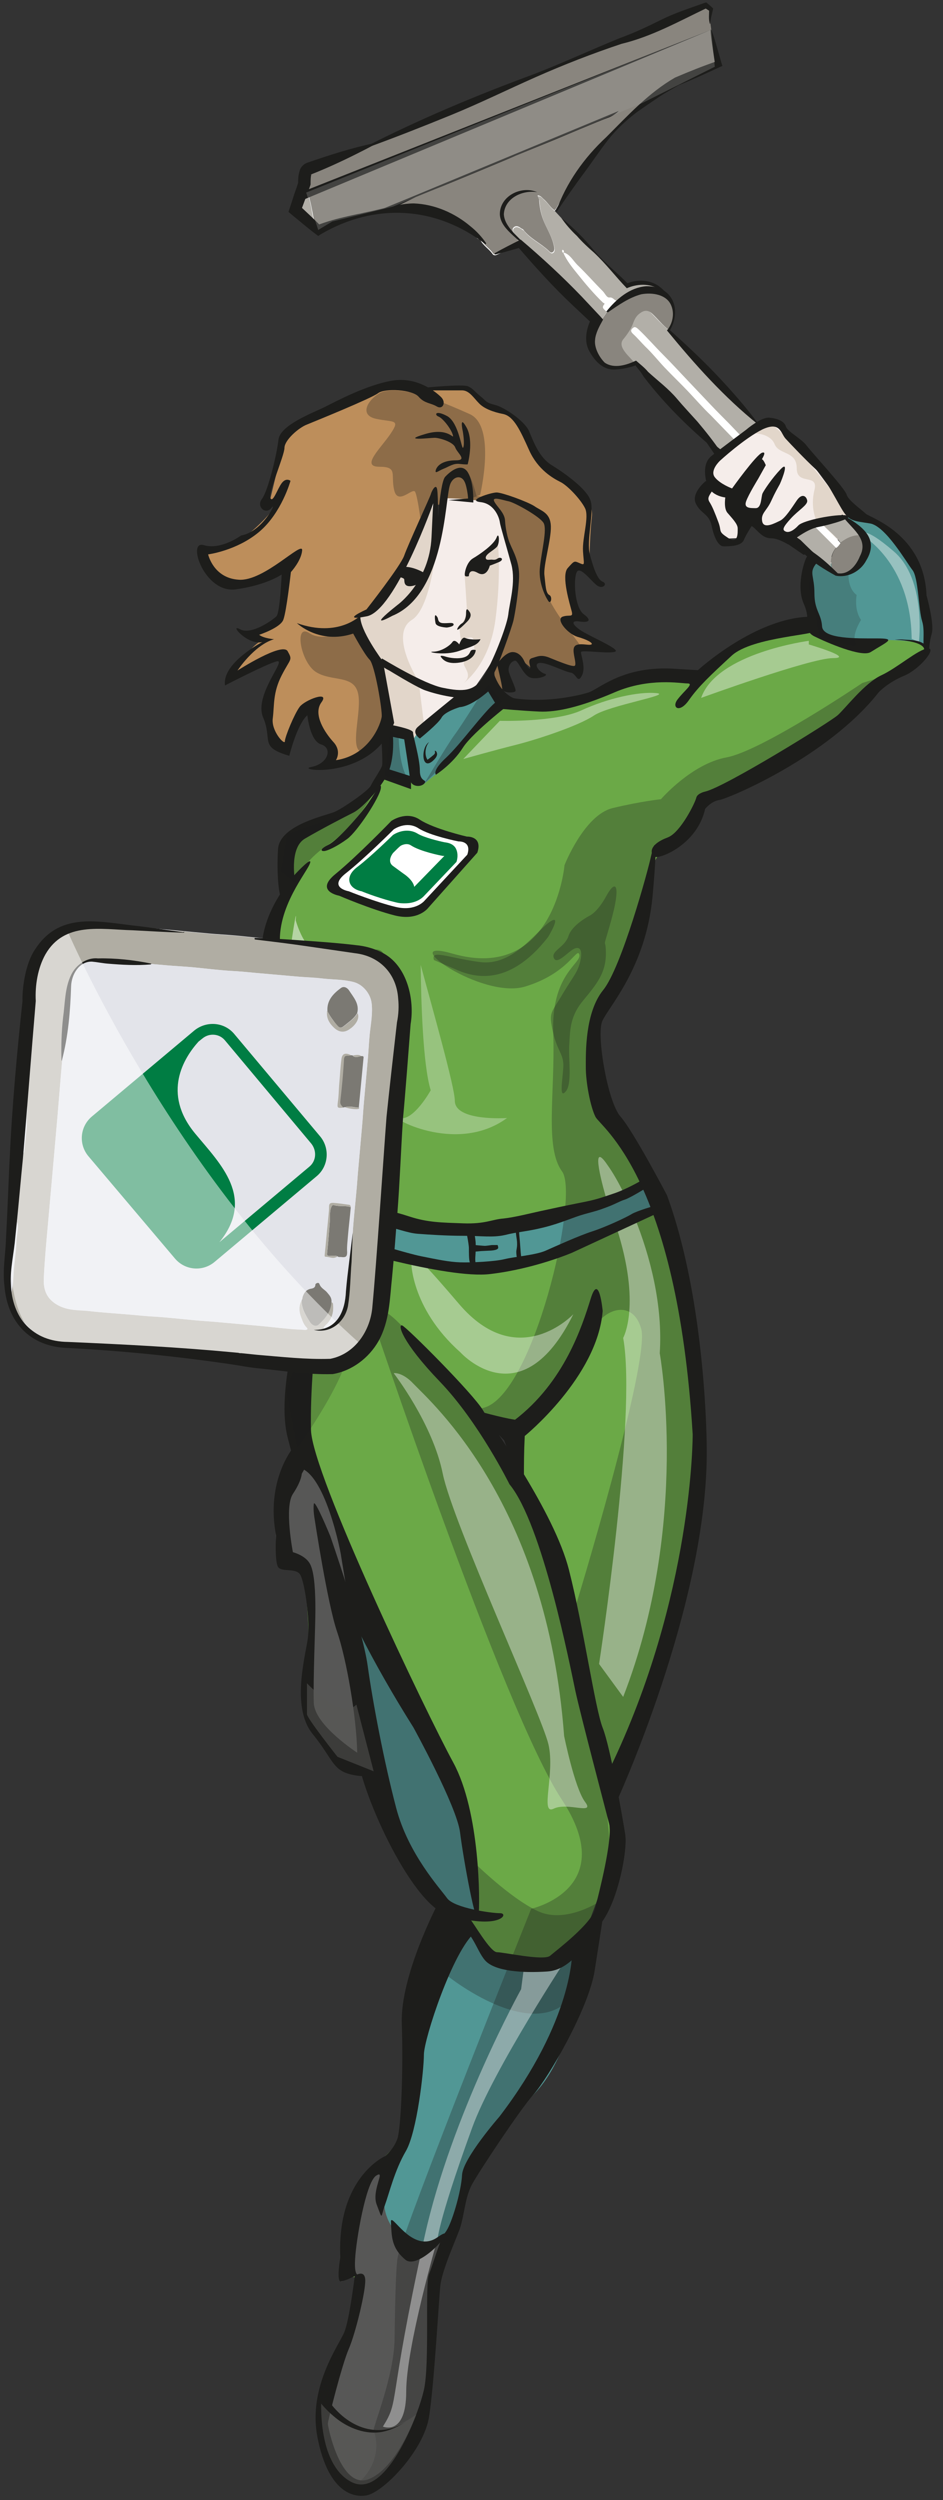<?xml version="1.0" encoding="utf-8"?>
<!-- Generator: Adobe Illustrator 28.0.0, SVG Export Plug-In . SVG Version: 6.00 Build 0)  -->
<svg version="1.1" id="Ebene_1" xmlns="http://www.w3.org/2000/svg" xmlns:xlink="http://www.w3.org/1999/xlink" x="0px" y="0px"
	 viewBox="0 0 234.7 621.9" style="enable-background:new 0 0 234.7 621.9;" xml:space="preserve">
<rect x="0" y="0" width="234.7" height="621.9" fill="#333333" stroke="none"/>
<style type="text/css">
	.st0{fill:#6BA947;}
	.st1{fill:#519795;}
	.st2{fill:#FFFFFF;}
	.st3{fill:#89857E;}
	.st4{fill:#B2AFA8;}
	.st5{fill:#F5EDEA;}
	.st6{clip-path:url(#SVGID_00000035522639318570433190000006311837232484480441_);}
	.st7{fill:#E2D6CA;}
	.st8{clip-path:url(#SVGID_00000046324369615101537160000008488422816890713484_);}
	.st9{fill:#575756;}
	.st10{clip-path:url(#SVGID_00000033349641483784272580000001257428054106952122_);}
	.st11{opacity:0.3;fill:#1D1D1B;enable-background:new    ;}
	.st12{opacity:0.4;fill:#FFFFFF;enable-background:new    ;}
	.st13{fill:#BD8E5B;}
	.st14{fill:none;}
	.st15{fill:#1D1D1B;}
	.st16{opacity:0.6;fill:#E2D6CA;enable-background:new    ;}
	.st17{opacity:0.2;fill:#1D1D1B;enable-background:new    ;}
	.st18{opacity:0.54;fill:#575756;enable-background:new    ;}
	.st19{opacity:0.5;fill:#FFFFFF;enable-background:new    ;}
	.st20{opacity:0.3;fill:#FFFFFF;enable-background:new    ;}
	.st21{opacity:0.3;enable-background:new    ;}
	.st22{opacity:0.3;fill:#9D9D9C;enable-background:new    ;}
	.st23{fill:#007D43;}
	.st24{fill:#7B7973;}
	.st25{fill:#E3E4EA;}
	.st26{fill:#B0ADA3;}
</style>
<g>
	<g id="Ebene_8">
		<path class="st0" d="M226.6,137.4l-11-9.3l-4.8,0.1c0,0-3.4,9.4-7.7,11.1c-4.3,1.7-1.7,6.3-1.7,6.3l0.9,8.9
			c0,0-23.3,3.4-28.1,14.9c0,0-14.9-1.5-18.3,0.2c-3.5,1.7-25.2,6.3-25.2,6.3l-7.1-2.6l-3.2-1.3l-9.3,4.3l-8.4,7.3l-5.4-1.7
			l-1.3,11.2c0,0-4.5,6-6.5,7.1c-1.9,1.1-12.3,5.4-12.3,5.4s-5.2,0.9-5.6,7.1s-1.3,10.6-1.3,10.6s-6.5,11.2-3.4,16.4
			s12.3,11.2,12.3,11.2l-0.9,4.1l-25.5,26.1c0,0,4.3,6.7,3.7,9.5c-0.6,2.8,30.9-12.7,30.9-12.7l-1.3,5.6l-6.8,37.3l-4,41.2
			c0,0-4.5,8-4.5,10.1v15.3c0,0,3.9,1.7,4.5,3.2c0.6,1.5,1.5,11.2,1.5,17s-0.2,13.4-0.2,13.4s2.4,12.5,5.4,14
			c3,1.5,11.2,5.4,11.2,5.4s10.1,28.5,15.5,31.3c5.4,2.8,1.3,11.2,1.3,11.2s-8,31.9-8,32.8s-2.2,16.8-2.2,16.8s-7.3,6.7-8.6,9.7
			S85.8,566,85.8,566l3.7,0.7L85,586.3l-5,18.3c0,0,0.4,13,8.2,13.4c7.8,0.4,14.9-13.2,14.9-13.2s3.5-9.9,3.9-19.8
			c0.4-9.9,1.5-20.3,1.9-21.2c0.4-0.9,5.4-11.7,5.8-13.8s2.8-9.9,2.8-9.9s18.8-25.9,19.6-28.3s7.8-21.2,8.2-28.3
			c0.4-7.1,8.4-15.8,7.1-38.4c0,0,24.6-57.4,21.8-85.2c-2.8-27.8-11-64.3-11-64.3l-13.6-21.8l-3-14.5l4.5-12.9
			c0,0,10.4-24.2,10.4-27.6s3.7-8,3.7-8l10.6-11l15.8-7.8l27.8-22.9c0,0,12.1-5.8,12.1-11.2S226.6,137.4,226.6,137.4L226.6,137.4z
			 M128.1,361h-4.8v-5.4h4.8V361z"/>
		<path class="st1" d="M203,139.3c0,0-6,13,0.8,18.1c3.6,2.7,9.2,2.6,9.2,2.6s7.2-0.8,7.7-0.8s7.5,0.1,8.8,1.2s1-3.2,1-3.2
			l-2.2-15.8L222,132c0,0-4.7-2.7-7.9-3.3l-3.3-0.6c0,0-0.7,5.5-3,7S203,139.3,203,139.3L203,139.3z"/>
		<path class="st2" d="M212.9,131c-0.2-0.2-0.4-0.3-0.6-0.5c-0.2-0.3-0.3-0.7-0.5-0.9c-1.3-1-2.2-2.3-3.4-3.5
			c-1.2-1.2-2.4-2.5-3.6-3.7c-2-2.1-4-4.1-6-6.1c-2.1-2.1-4.1-4.4-6.2-6.5c-1.4-1.4-2.8-2.8-4.1-4.2c-1.5-1.6-2.9-3.2-4.4-4.8
			c-2.5-2.6-5-5.1-7.4-7.6c-2.2-2.3-4.5-4.7-6.7-7c-1.2-1.3-2.6-2.5-3.6-4c0.5-0.6,0.6-1.4,0.8-2c0.9-2.7,0.4-5.9-2.2-7.5
			c0-0.2-0.1-0.4-0.3-0.6c-1.9-1.7-5.2-1.9-7.3-1.1c-0.8,0.3-1.5,0.5-2.2-0.3c-1.1-1.2-2.3-2.5-3.5-3.7c-2-2.1-4-4.1-6-6.1
			c-2.6-2.8-5.2-5.5-7.8-8.3c0.2-0.2,0.4-0.4,0.5-0.6c1.8-2.9,3.2-6,5.4-8.7c1.7-2.1,3.2-4.3,5-6.3c1.5-1.6,3-3.2,4.5-4.7
			c2-2,4.1-3.8,6.3-5.5c1.7-1.3,3.4-2.5,5.1-3.8c2.4-1.9,5.1-3.1,7.9-4.3c1.8-0.7,3.5-1.3,5.3-2.1c0.1-0.1,0.9-0.1,0.7-0.8
			c-0.3-1.3-0.3-2.6-0.7-3.9c-0.8-2.8-1.4-5.6-1.2-8.5c0.1-1.1-1.2-1.8-2.1-1.4c-4,1.7-8.1,3.4-12.1,5.1c-2.5,1-5,1.9-7.5,3
			c-2.6,1.2-5.3,2.2-7.9,3.3c-2,0.8-4.1,1.6-6,2.5c-2.1,0.9-4.2,1.7-6.2,2.7c-2.8,1.3-5.8,2.3-8.7,3.5c-4.5,1.9-9,3.8-13.5,5.7
			c-4.8,2-9.6,3.9-14.4,6c-2.9,1.3-5.9,2.4-8.8,3.7c-2.6,1.1-5.3,2.1-7.9,3.3c-1.4,0.6-2.9,1.1-4.4,1.7c-0.1,0.3,1.1,0.9-0.2,1
			c0-0.5-0.3-0.8-0.7-0.7c-0.5,0.1-0.7,0.5-0.7,1c0.1,2.3-0.8,4.4-1.6,6.4c-0.3,0.9-0.6,2,0,2.6c1.5,1.6,2.9,3.3,4.7,4.7
			c0.1,0.3,0.4,0.3,0.6,0.2c2.4-1,4.8-2.2,7.3-3.1c1.2-0.5,2.4-1.3,3.7-1.4c2.7-0.2,5.4-0.7,8.1-0.8c3.1-0.2,6.2,0.1,9.2,0.7
			c4,0.9,7.7,2.6,10.8,5.3c0,0.7,0.4,1.1,1.1,1.2c0.7,1.5,2.2,2.3,3.1,3.6c0.2,0.3,0.6,0.4,1,0.2c1.8-0.8,3.6-1.6,5.5-2.3
			c0.5,0.1,1,0.3,1.3,0.8c2.6,3,5.6,5.7,8.2,8.7c0.8,0.9,1.8,1.8,2.6,2.7c1.2,1.4,2.6,2.8,3.9,4.1c1.2,1.2,3,2.2,1.6,4.4
			c-0.2,0.4-0.2,1-0.3,1.5c-0.2,1.9-0.2,3.7,1.4,5.1c0,0.7,0.8,0.8,1.1,1.3c0.7,1.3,2.1,1.7,3.4,1.9c1.9,0.3,3.7-0.1,5.5-0.9
			c0.1,0.1,0.3,0.2,0.4,0.3c1.8,1.9,3.6,3.8,5.5,5.7c1.5,1.5,3,3,4.5,4.5c2.1,2.2,4.2,4.4,6.3,6.7c1.9,2,3.9,4,5.8,6
			c2,2.1,4.1,4.2,6.1,6.4c1.5,1.5,2.9,3,4.4,4.6c1.4,1.4,2.7,2.9,4,4.3c2,2.1,4,4.3,6.1,6.3c1.1,1,1.9,2.3,3.2,3.1
			c0.6,0.9,1.4,1.7,2.5,1.6c3.2-0.2,6.5-2.3,7-6.1C214.2,132.7,213.8,131.7,212.9,131L212.9,131z"/>
		<path class="st3" d="M129.2,60.9c-1.8,0.8-3.6,1.5-5.5,2.3c-0.4,0.2-0.8,0.1-1-0.2c-0.9-1.3-2.4-2.1-3.1-3.6
			c-0.2-0.6-0.6-1-1.1-1.2c-3.1-2.7-6.8-4.4-10.8-5.3c-3-0.6-6.1-0.9-9.2-0.7c-2.7,0.1-5.4,0.7-8.1,0.8c-1.4,0.1-2.5,0.9-3.7,1.4
			c-2.5,1-4.9,2.1-7.3,3.1c-0.2,0.1-0.5,0.1-0.6-0.2c-0.8-2.5-1-5.2-1.7-7.7c-0.5-2-0.4-4.3,0-6.4c1.3-0.1,0.1-0.7,0.2-1
			c1.5-0.6,2.9-1.1,4.4-1.7c2.6-1.1,5.3-2.1,7.9-3.3c2.9-1.3,5.9-2.4,8.8-3.7c4.8-2.1,9.6-4,14.4-6c4.5-1.9,9-3.8,13.5-5.7
			c2.9-1.2,5.8-2.2,8.7-3.5c2-1,4.2-1.7,6.2-2.7c2-0.9,4-1.7,6-2.5c2.6-1.1,5.3-2.1,7.9-3.3c2.4-1.1,5-1.9,7.5-3
			c4-1.7,8.1-3.4,12.1-5.1c1-0.4,2.2,0.4,2.1,1.4c-0.2,2.9,0.4,5.7,1.2,8.5c0.3,1.3,0.4,2.6,0.7,3.9c0.2,0.7-0.6,0.7-0.7,0.8
			c-1.7,0.8-3.5,1.4-5.3,2.1c-2.8,1.2-5.5,2.4-7.9,4.3c-1.7,1.3-3.4,2.5-5.1,3.8c-2.2,1.7-4.3,3.6-6.3,5.5c-1.6,1.5-3,3.1-4.5,4.7
			c-1.8,2-3.3,4.2-5,6.3c-2.1,2.7-3.6,5.8-5.4,8.7c-0.1,0.2-0.3,0.4-0.5,0.6c-1-0.7-1.6-1.8-2.5-2.6c-0.5-0.4-0.9-1.1-1.7-1.1
			c0.1,0.5,0.4,0.8,0.4,1.3c0.1,1.9,0.5,3.7,1.3,5.5c0.9,2,2,3.8,2.4,6c0.1,0.5,0.1,1-0.3,1.3c-0.4,0.3-0.7,0-1-0.3
			c-2-1.9-4.6-3-6.3-5.2c-0.1-0.2-0.4-0.3-0.6-0.4c-0.6-0.5-1.3-0.8-1.9-0.2c-0.5,0.5-0.1,1.2,0.3,1.8
			C128.6,59.3,129.2,60,129.2,60.9L129.2,60.9z"/>
		<path class="st4" d="M204.1,138.4c-1.3-0.8-2.1-2.1-3.2-3.1c-2.1-2-4.1-4.2-6.1-6.3c-1.4-1.4-2.7-2.9-4-4.3
			c-1.5-1.5-2.9-3.1-4.4-4.6c-2-2.1-4.1-4.2-6.1-6.4c-1.9-2-3.9-4-5.8-6c-2.1-2.2-4.2-4.5-6.3-6.7c-1.5-1.5-3-3-4.5-4.5
			c-1.8-1.9-3.6-3.8-5.5-5.7c-0.1-0.1-0.2-0.2-0.4-0.3c0-0.3-0.2-0.4-0.3-0.6c-0.9-1.1-2-2-2.7-3.3c-0.4-0.8-0.5-1.5,0.2-2.4
			c0.9-1.1,1.8-2.4,2.3-3.7c0.4-1.1,0.9-2,1.8-2.7c1.1-0.8,2-0.9,3,0.1c1.4,1.4,2.7,2.9,4.2,4.1c1,1.5,2.4,2.7,3.6,4
			c2.2,2.4,4.4,4.7,6.7,7c2.5,2.5,5,5,7.4,7.6c1.5,1.6,2.9,3.2,4.4,4.8c1.4,1.4,2.8,2.8,4.1,4.2c2.1,2.2,4.1,4.4,6.2,6.5
			c2,2.1,4,4.1,6,6.1c1.2,1.2,2.4,2.5,3.6,3.7c1.1,1.2,2.1,2.4,3.4,3.5c0.3,0.2,0.4,0.6,0.5,0.9c-2.1-0.5-3.9,0.3-5.6,1.5
			c-1.1-1.6-2.6-2.8-3.9-4.2c-2.6-2.7-5.2-5.4-7.8-8.1c-2.5-2.6-5-5.3-7.5-7.9c-2.1-2.2-4.2-4.4-6.3-6.5c-1.5-1.6-3-3.1-4.5-4.6
			c-1.8-1.9-3.6-3.8-5.5-5.8c-2.1-2.2-4.1-4.4-6.2-6.5c-2-2.1-4-4.3-6.1-6.3c-0.5-0.4-0.7-0.8-1.3-0.3c-0.6,0.5-0.5,0.9,0,1.4
			c1.1,1,2.1,2.2,3.1,3.2c1.7,1.6,3.2,3.5,4.8,5.2c1.9,2,3.9,3.9,5.8,5.9c1.9,2,3.7,4.1,5.7,6c3.4,3.5,6.8,7,10.1,10.5
			c0.7,0.8,1.4,1.5,2.1,2.2c1.3,1.5,2.9,2.7,4.2,4.2c2,2.3,4.2,4.5,6.3,6.7c1.9,2,3.8,4.1,5.7,6.1
			C204.2,134.6,203.9,136.4,204.1,138.4L204.1,138.4z"/>
		<path class="st4" d="M129.2,60.9c0-0.9-0.6-1.6-1-2.3c-0.3-0.6-0.8-1.2-0.3-1.8c0.6-0.6,1.3-0.2,1.9,0.2c0.2,0.1,0.4,0.3,0.6,0.4
			c1.7,2.2,4.4,3.3,6.3,5.2c0.3,0.3,0.6,0.6,1,0.3c0.4-0.3,0.4-0.8,0.3-1.3c-0.4-2.2-1.5-4-2.4-6c-0.8-1.8-1.2-3.6-1.3-5.5
			c0-0.5-0.4-0.8-0.4-1.3c0.9,0,1.2,0.7,1.7,1.1c0.9,0.8,1.5,1.9,2.5,2.6c2.6,2.8,5.2,5.6,7.8,8.3c2,2.1,4.1,4,6,6.1
			c1.1,1.2,2.3,2.5,3.5,3.7c0.7,0.8,1.3,0.6,2.2,0.3c2.1-0.8,5.5-0.7,7.3,1.1c0.2,0.2,0.3,0.4,0.3,0.6c-0.7-0.2-1.3-0.7-2.1-0.7
			c-2.4-0.2-4.6,0.3-6.7,1.4c-1,0.5-1.6,1.6-2.9,1.5c-0.7-0.1-0.9-0.9-1.8-0.8c-0.7,0.1-1.1-1-1.7-1.6c-2.1-2.1-4.1-4.4-6.3-6.5
			c-1.1-1.1-1.8-2.6-3.4-3.1c0.1-0.3,0.1-0.5-0.3-0.7c0,0.3,0.1,0.5,0.3,0.7c0.9,1.9,2.2,3.6,3.5,5.2c2,2.5,4.1,5,6.4,7.2
			c0.1,0.1,0.4,0.2,0.3,0.4c-0.9,1,0.2,1.3,0.6,1.9c-0.7,1.2-1.7,2.2-2.2,3.6c-0.9,2.3-1.3,4.6-0.8,7c-1.7-1.4-1.6-3.2-1.4-5.1
			c0-0.5,0.1-1.1,0.3-1.5c1.4-2.2-0.3-3.2-1.6-4.4c-1.3-1.3-2.7-2.6-3.9-4.1c-0.8-1-1.8-1.8-2.6-2.7c-2.7-3-5.6-5.7-8.2-8.7
			C130.2,61.3,129.7,61,129.2,60.9L129.2,60.9z"/>
		<path class="st3" d="M153.4,74.8c1.2,0,1.9-1,2.9-1.5c2.1-1.1,4.4-1.6,6.7-1.4c0.8,0.1,1.4,0.6,2.1,0.7c2.6,1.6,3.1,4.8,2.2,7.5
			c-0.2,0.7-0.4,1.4-0.8,2c-1.6-1.2-2.8-2.8-4.2-4.1c-1-0.9-1.9-0.9-3-0.1c-1,0.7-1.4,1.6-1.8,2.7c-0.5,1.3-1.4,2.6-2.3,3.7
			c-0.7,0.8-0.6,1.6-0.2,2.4c0.7,1.3,1.8,2.2,2.7,3.3c0.1,0.2,0.3,0.3,0.3,0.6c-1.8,0.7-3.6,1.2-5.5,0.9c-1.4-0.2-2.7-0.6-3.4-1.9
			c-0.3-0.5-1.1-0.6-1.1-1.3c-0.5-2.4,0-4.7,0.8-7c0.5-1.4,1.5-2.4,2.2-3.6c0.7-0.7,1.3-1.4,2.1-2C153.3,75.4,153.3,75.1,153.4,74.8
			L153.4,74.8z"/>
		<path class="st3" d="M204.1,138.4c-0.2-1.9,0.1-3.8,1.4-5.3c0.5-0.3,0.8-0.7,1.2-1.2c1.7-1.2,3.5-2,5.6-1.5
			c0.2,0.2,0.4,0.3,0.6,0.5c-0.5,0.2-0.6,0.6-0.3,0.9c0.6,0.6,0.8,1.3,1.1,2c-0.5,3.8-3.8,6-7,6.1
			C205.6,140.1,204.7,139.3,204.1,138.4L204.1,138.4z"/>
		<path class="st4" d="M77,43.3c-0.4,2.1-0.6,4.4,0,6.4c0.7,2.6,0.9,5.2,1.7,7.7c-1.7-1.4-3.2-3.1-4.7-4.7c-0.6-0.6-0.3-1.8,0-2.6
			c0.8-2.1,1.7-4.1,1.6-6.4c0-0.5,0.2-0.9,0.7-1C76.7,42.5,77,42.8,77,43.3L77,43.3z"/>
		<path class="st4" d="M213.7,133.9c-0.3-0.7-0.5-1.4-1.1-2c-0.3-0.3-0.2-0.7,0.3-0.9C213.8,131.8,214.3,132.7,213.7,133.9
			L213.7,133.9z"/>
		<path class="st4" d="M118.5,58.3c0.6,0.2,1,0.6,1.1,1.2C118.9,59.4,118.5,59,118.5,58.3z"/>
		<path class="st2" d="M206.7,131.9c-0.3,0.5-0.7,0.9-1.2,1.2c-1.9-2-3.8-4.1-5.7-6.1c-2.1-2.2-4.3-4.4-6.3-6.7
			c-1.3-1.5-2.9-2.8-4.2-4.2c-0.7-0.8-1.4-1.5-2.1-2.2c-3.3-3.6-6.7-7.1-10.1-10.5c-1.9-2-3.8-4-5.7-6c-1.9-2-3.9-3.9-5.8-5.9
			c-1.6-1.7-3.1-3.5-4.8-5.2c-1.1-1.1-2-2.2-3.1-3.2c-0.5-0.4-0.6-0.9,0-1.4c0.6-0.5,0.8-0.1,1.3,0.3c2.1,2,4,4.2,6.1,6.3
			c2.1,2.1,4.1,4.3,6.2,6.5c1.8,1.9,3.6,3.8,5.5,5.8c1.5,1.6,3,3.1,4.5,4.6c2.1,2.2,4.2,4.4,6.3,6.5c2.5,2.6,5,5.3,7.5,7.9
			c2.6,2.7,5.2,5.4,7.8,8.1C204.2,129.1,205.6,130.4,206.7,131.9L206.7,131.9z"/>
		<path class="st2" d="M153.4,74.8c0,0.3,0,0.6-0.3,0.8c-0.7,0.6-1.4,1.3-2.1,2c-0.4-0.6-1.5-0.9-0.6-1.9c0.2-0.2-0.1-0.3-0.3-0.4
			c-2.3-2.2-4.4-4.7-6.4-7.2c-1.3-1.6-2.6-3.2-3.5-5.2l0,0c1.6,0.6,2.3,2.1,3.4,3.1c2.2,2.1,4.2,4.3,6.3,6.5c0.5,0.6,1,1.6,1.7,1.6
			C152.5,74,152.7,74.8,153.4,74.8L153.4,74.8z"/>
		<path class="st2" d="M140.2,62.9c-0.3-0.1-0.3-0.4-0.3-0.7C140.3,62.3,140.3,62.6,140.2,62.9L140.2,62.9L140.2,62.9z"/>
		<path class="st5" d="M211,127.4l-12.3-16.6l-5-5.4l-5.6,1.1l-11.4,9.1l0.4,5l-2.8,2.8l5.8,10.6l4.8-0.2l1.1-5.4l5,3.9l6.9,2.8
			l4.8,4.3c0,0,8.1-3.7,7.3-4.8c-1.5-2.2,1-9,4.1-5.8"/>
		<g>
			<defs>
				<path id="SVGID_1_" d="M188.1,106.5l-11.4,9.1l0.4,5l-2.8,2.8l5.8,10.6l4.8-0.2l1.1-5.4l5,3.9l6.9,2.8l4.8,4.3
					c0,0,7.1-3.4,7.3-4.8s1.7-6.9,1.7-6.9l-12.9-16.8l-5-5.4L188.1,106.5L188.1,106.5z"/>
			</defs>
			<clipPath id="SVGID_00000178172878940641327960000000521777537405367995_">
				<use xlink:href="#SVGID_1_"  style="overflow:visible;"/>
			</clipPath>
			<g style="clip-path:url(#SVGID_00000178172878940641327960000000521777537405367995_);">
				<path class="st7" d="M187.9,107.8c0,0,3.8,0,4.9,2.7s5.5,1.6,5.5,6s5.5,1.1,4.4,5.4c-1.1,4.4,0.5,7.6,0.5,7.6l-7.1,3.8l8.2,4.9
					l4.9-5.4l1.6-6l-13.1-16.3l-5.5-4.9L187.9,107.8L187.9,107.8z"/>
			</g>
		</g>
		<path class="st5" d="M52.6,280.2c-2.8,0.2-6.9-1.9-9.1-2.3s-8.2-3.7-10.4-3.2c-2.2,0.4-4.1,3.7-4.1,3.7l-4.3,3.9
			c0,0-4.3,2.2-5.2,3.2c-0.9,1.1-3.7,4.3-3.7,4.3l1.7,4.8l4.5,4.1l3.7,5.2l5,3.9c0,0,1.9,4.5,5.8,1.7c3.9-2.8,10.8-6.5,10.8-6.5
			l8.9-11.4l3.6-3.3L52.6,280.2L52.6,280.2z"/>
		<g>
			<defs>
				<path id="SVGID_00000110430124608364023290000016536179493727044276_" d="M33.2,274.7c-2.2,0.4-4.1,3.7-4.1,3.7l-4.3,3.9
					c0,0-4.3,2.2-5.2,3.2c-0.9,1.1-3.7,4.3-3.7,4.3l1.7,4.8l4.5,4.1l3.7,5.2l5,3.9c0,0,1.9,4.5,5.8,1.7s10.8-6.5,10.8-6.5l8.9-11.4
					l2.6-2.2l-4.1-9.7c-2.8,0.2-9.1-1.3-11.2-1.7c-2-0.4-7.5-3.3-9.9-3.3C33.5,274.6,33.3,274.6,33.2,274.7"/>
			</defs>
			<clipPath id="SVGID_00000168813877264633250590000007369028267169525666_">
				<use xlink:href="#SVGID_00000110430124608364023290000016536179493727044276_"  style="overflow:visible;"/>
			</clipPath>
			<g style="clip-path:url(#SVGID_00000168813877264633250590000007369028267169525666_);">
				<polygon class="st7" points="36.1,280 50.1,287 57.3,284.1 59.9,288.2 41.9,306 42.1,305.1 31.3,289.2 30.5,288.1 36.5,291.3 
					39,287 				"/>
			</g>
		</g>
		<path class="st9" d="M94.7,538.9c0,0,3.4,18.7,11,17.2s8.6-1.6,8.6-1.6s-7.7,10-6.9,19.3s-1.2,27.8-4.4,31s-11.1,20.6-17.6,11
			s-4.8-19.4-0.5-29.6s4.1-20.3,4.1-20.3l-4.1,1.7C85,567.7,87.3,545.2,94.7,538.9L94.7,538.9z"/>
		<path class="st1" d="M89.3,402.3c0,0,24.7,39.4,26.5,50s3.3,24.6,3.3,24.6s-9.3,2-14.3-8.3s-11.5-23.8-11.7-25.9
			S89.3,402.3,89.3,402.3L89.3,402.3z"/>
		<polygon class="st1" points="97.1,181.9 102.5,183.6 113,173.2 121.4,170.4 124.8,174.6 108.5,192.6 105.5,195 99.3,194.1 
			95.6,193.9 		"/>
		<path class="st1" d="M83.3,301.5c0.3,0,5.9,0.2,15.2,1.9c9.3,1.7,17,3.3,32,1c15.1-2.3,31.1-10.1,31.1-10.1l2.3,6.3l-21.1,9.2
			c0,0-17.1,7.4-31.3,5S82.5,308,82.5,308L83.3,301.5L83.3,301.5z"/>
		<path class="st1" d="M116.5,479.2c0,0,9.4,17,29,4.3c0,0-1.2,25.9-12.7,37.5c-11.6,11.7-13,16.2-15.1,19s-3.4,22.3-14.8,17.9
			c-11.3-4.3-6.3-18-6.3-18l2.5-8l4.1-13.3c0,0-0.3-11.6,0.3-12.6s2.7-12,4-13s3.8-17,3.8-17L116.5,479.2L116.5,479.2z"/>
		<g>
			<defs>
				<path id="SVGID_00000010994995504061816770000015774820515799193770_" d="M210.2,128.7c0,0-2.9,8.9-7.2,10.6s-1.7,6.3-1.7,6.3
					l0.9,8.9c0,0-23.3,3.4-28.1,14.9c0,0-14.9-1.5-18.3,0.2c-3.5,1.7-25.2,6.3-25.2,6.3l-7.1-2.6l-3.2-1.3l-9.3,4.3l-8.4,7.3
					l-5.4-1.7l-1.3,11.2c0,0-4.5,6-6.5,7.1S77,205.6,77,205.6s-5.2,0.9-5.6,7.1s-1.3,10.6-1.3,10.6s-6.5,11.2-3.4,16.4
					s12.3,11.2,12.3,11.2l-0.9,4.1l-25.5,26.1c0,0,4.3,6.7,3.7,9.5c-0.6,2.8,30.9-12.7,30.9-12.7l-1.3,5.6l-12.1,52.2l1.3,26.3
					c0,0-4.5,8-4.5,10.1v15.3c0,0,3.9,1.7,4.5,3.2c0.6,1.5,1.5,11.2,1.5,17s-0.2,13.4-0.2,13.4s2.4,12.5,5.4,14
					c3,1.5,11.2,5.4,11.2,5.4s10.1,28.5,15.5,31.3c5.4,2.8,1.3,11.2,1.3,11.2s-8,31.9-8,32.8s-2.2,16.8-2.2,16.8s-7.3,6.7-8.6,9.7
					S85.8,566,85.8,566l3.7,0.7L85,586.3l-5,18.3c0,0,0.4,13,8.2,13.4c7.8,0.4,14.9-13.2,14.9-13.2s3.5-9.9,3.9-19.9
					s1.5-20.3,1.9-21.2c0.4-0.9,5.4-11.7,5.8-13.8s2.8-9.9,2.8-9.9s18.8-25.9,19.6-28.3s9.1-22.2,9.5-29.4
					c0.4-7.1,7.1-14.7,5.8-37.3c0,0,24.6-57.4,21.8-85.2c-2.8-27.8-11-64.3-11-64.3l-13.6-21.8l-3-14.5l4.5-12.9
					c0,0,10.4-24.2,10.4-27.6s3.7-8,3.7-8l10.6-11l15.8-7.8l27.8-22.9c0,0,12.1-5.8,12.1-11.2s-5-20.5-5-20.5l-11-9.3L210.2,128.7
					L210.2,128.7z"/>
			</defs>
			<clipPath id="SVGID_00000044136643506579500050000007939633715562806144_">
				<use xlink:href="#SVGID_00000010994995504061816770000015774820515799193770_"  style="overflow:visible;"/>
			</clipPath>
			<g style="clip-path:url(#SVGID_00000044136643506579500050000007939633715562806144_);">
				<path class="st11" d="M99.1,328.9c4.9,4.9,44.9,40.6,51.7,118.7c6,69.3,1.6,15.2,1.6,15.2l-6.5,22.9c0,0-11.4,32.1-17.4,37.6
					c-6,5.4-13.1,19.6-13.1,19.6s-2.2,13.6-4.4,15.2c-2.2,1.6-3.8,19.6-3.8,19.6s-1.1,22.9-3.3,25.6c-2.2,2.7-10.9,15.2-10.9,15.2
					l-3.7-1c0,0,6.4-5.1,3.7-13c-0.2-0.7,5.1-13.6,5.2-22.6c0.1-7.4,0.3-18.2,0.8-20.5c1.6-7.6,33.2-86.6,33.2-86.6
					s22.3-4.9,7.6-27.2c-14.7-22.3-47.9-122-47.9-122S94.2,324,99.1,328.9"/>
				<path class="st11" d="M214.6,169.9c0,0-25,16.9-33.8,18.5c-8.7,1.6-16.3,10.4-16.3,10.4s-4.9,0.5-12,2.2s-12,14.2-12,14.2
					s-2.5,29.3-27.9,22c-14.7-4.2,7.2,11.5,18.1,8.2c10.9-3.3,13-10.1,13.5-7.9c0.5,2.2-7.1,4.9-6.5,19.6
					c0.5,14.7-2.2,28.3,2.2,34.3s-7.2,55.8-19.6,58.8c-6.6,1.6,8.2,6.5,8.2,6.5s15.8-15.8,18-23.4c2.2-7.6,10.9-10.9,13.1-2.7
					s-16.3,69.1-17.4,72.4c-1.1,3.3,9.8,40.8,9.8,40.8l15.2-43l6.5-42.5l-4.4-41.4l-8.2-25l-11.4-17.4l-2.7-13.6l2.2-11.4l9.8-18
					l3.3-13.6l1.1-6l6.5-4.4l4.9-8.7l7.6-3.3l18.5-9.8l12-10.4l7.1-7.1L214.6,169.9L214.6,169.9z"/>
				<path class="st11" d="M72,361.2c0,0-3.4,22.2-1.8,27.6c0,0,5.4-3.8,6.5,1.6c1.1,5.5-1.1,31.6-1.1,31.6l5.4,11.4l12,9.3
					c0,0,9.3,26.7,14.7,30c5.5,3.3,3.3,18.5,3.3,18.5s26.7,21.8,34.3,0c8.2-24.5,4.4-18.5,4.4-18.5s-8.7,6-15.8,2.7
					c-7.1-3.3-16.3-12.5-16.3-12.5l-10.4-30.5l-30-59.9L72,361.2L72,361.2z"/>
				<path class="st11" d="M64.3,269c0,0,21.2,9.8,14.2,14.2l8.7-6L85,263.6l-4.4-8.7l-10.4,5.4L64.3,269L64.3,269z"/>
			</g>
		</g>
		<path class="st12" d="M129.7,494.8c0,0-17.3,31.2-24,61.4c-9.4,42.8-6.1,40.5-10.4,47.4c0,0,5.8,2.5,5.8-8.7s7.8-38,7.8-38
			c0,0.9-0.5-2.6,8.6-27.6c5.3-14.6,24.2-43.2,24.2-43.2l-11.2,2.6L129.7,494.8L129.7,494.8z"/>
		<path class="st13" d="M89.1,155.7c0,0,6.9,12.7,6.7,20.1c-0.2,7.3-5.8,13.8-12.5,13.4c0,0,0-3.2-2.6-6.3c-2.6-3-2.6-7.1-2.6-7.1
			s-5,4.5-5.6,6.9c-0.6,2.4-1.5,4.1-1.5,4.1s-3-3-3.5-4.5c-0.4-1.5-1.1-5-1.1-7.3s4.5-11.2,4.5-11.2l-5.6,1.1l-7.6,3.2
			c0,0,4.5-7.8,7.8-8.9l-2.8-1.9c0,0,5.8-0.9,6.9-3.7s1.5-13.4,1.5-13.4s-11,7.6-14.9,5.2c-3.9-2.4-5.6-5.2-5.6-6.5s0.6-2.2,0.6-2.2
			s7.6-1.9,8.9-2.6s7.3-5.8,8.9-9.1l-1.9-0.2l3.5-14.5c0,0,5-6,7.3-6.7c2.4-0.6,14.5-7.1,16.8-7.3s9.5-1.1,10.6,0.6
			c1.1,1.7,3-0.2,3-0.2l7.5,0.2l6.3,4.5c0,0,6.7,0.9,8.2,5.1c1.5,4.1,8.9,12.4,9.9,13.1s7.8,3.7,7.1,9.1c-0.6,5.4-0.6,12.3-0.6,12.3
			s-3.7-0.2-3.9,0.9s0.2,10.1,0.9,11.2c0.6,1.1-3.2,0.6-1.5,2.4c1.7,1.7,8,5.4,8,5.4l-6.3,0.4l0.2,6.5l-9.5-3.7l-1.9,1.5l1.1,1.9
			l-4.1-3.4h-2.8l-1.1,3.4l1.3,3.9h-3.9l-0.2-6l5-14.7c0,0-0.2-11.9-0.4-12.7c-0.2-0.9-3.2-10.4-3.2-10.4l-2.6-3.4l-14.2,1.5
			c0,0-8.9,18.1-9.7,19.2c-0.9,1.1-5.8,7.1-5.8,7.1L89.1,155.7L89.1,155.7z"/>
		<path class="st14" d="M89.1,155.7c0,0,6.9,12.7,6.7,20.1c-0.2,7.3-5.8,13.8-12.5,13.4c0,0,0-3.2-2.6-6.3c-2.6-3-2.6-7.1-2.6-7.1
			s-5,4.5-5.6,6.9c-0.6,2.4-1.5,4.1-1.5,4.1s-3-3-3.5-4.5c-0.4-1.5-1.1-5-1.1-7.3s4.5-11.2,4.5-11.2l-5.6,1.1l-7.6,3.2
			c0,0,4.5-7.8,7.8-8.9l-2.8-1.9c0,0,5.8-0.9,6.9-3.7s1.5-13.4,1.5-13.4s-11,7.6-14.9,5.2c-3.9-2.4-5.6-5.2-5.6-6.5s0.6-2.2,0.6-2.2
			s7.6-1.9,8.9-2.6s7.3-5.8,8.9-9.1l-1.9-0.2l3.5-14.5c0,0,5-6,7.3-6.7c2.4-0.6,14.5-7.1,16.8-7.3s9.5-1.1,10.6,0.6
			c1.1,1.7,3-0.2,3-0.2l7.5,0.2l6.3,4.5c0,0,7.3,2.6,8.8,6.7s8.2,10.8,9.3,11.4s7.8,3.7,7.1,9.1c-0.6,5.4-0.6,12.3-0.6,12.3
			s-3.7-0.2-3.9,0.9s0.2,10.1,0.9,11.2c0.6,1.1-3.2,0.6-1.5,2.4c1.7,1.7,8,5.4,8,5.4l-6.3,0.4l0.2,6.5l-9.5-3.7l-1.9,1.5l1.1,1.9
			l-4.1-3.4h-2.8l-1.1,3.4l1.3,3.9h-3.9l-0.2-6l5-14.7c0,0-0.2-11.9-0.4-12.7c-0.2-0.9-3.2-10.4-3.2-10.4l-2.6-3.4l-14.2,0.6
			c0,0-8.9,19-9.7,20.1c-0.9,1.1-5.8,7.1-5.8,7.1L89.1,155.7L89.1,155.7z"/>
		<path class="st11" d="M119.5,123.1c0,0,4.1-17.1-2.6-20.1s-9.5-3.9-11.2-4.5c-1.7-0.6-8.6-2.4-11.4-0.6c-2.8,1.7-5,5.4-0.6,6.3
			c4.3,0.9,6,0,3.5,3.7s-7.5,8.2-2.8,8.2s2.8,1.9,3.7,5.8s4.5-0.6,5.2,0.4c0.6,1.1,1.3,6.5,1.3,6.5l3.9-4.8l0.9,5.4l2.8-11.7
			c0,0,2.8-0.4,3.2,0.9s1.3,5.6,1.3,5.6L119.5,123.1L119.5,123.1z"/>
		<path class="st11" d="M87.8,156.2c0,0-6.9,3.9-10.8,1.3s-2.2,7.3,1.7,9.7s9.3,0.6,10.4,5.2c1.1,4.5-2.4,14.2,1.1,14.7
			c3.5,0.4,6-6.7,6-9.5s-1.3-10.8-1.7-11.6C94.1,165,87.8,156.2,87.8,156.2"/>
		<path class="st11" d="M111.1,124.5l8.2,0.2c0,0,5.4,2.6,5.8,5.8c0.4,3.2,3.2,10.6,3.2,10.6s-1.9,12.9-1.9,14s-4.4,12.1-4.4,12.1
			l3,5.6l0.8-7.4l3.2-1.3l3.5,3.9c0,0-1.1-4.3,1.5-4.3s10.4,2.8,10.4,2.8s-1.3-5.4,0.2-5.2s-10.8-12.3-9.7-19.2
			c1.1-6.9,1.3-13.6-0.4-14.2c-1.7-0.6-7.5-3.9-7.5-3.9l-5.8-0.2l-2.6-0.4c0,0-1.7-7.1-3.2-6.3c-1.5,0.9-4.3,3.7-4.3,3.7
			L111.1,124.5L111.1,124.5z"/>
		<path class="st5" d="M107.9,123.9l-3.9,7.6c0,0-7.1,15.8-9.1,17.3c-1.9,1.5-5.4,6.3-5.4,6.3s5.4,10.8,5.6,12.5
			c0.2,1.7,1.5,11.6,1.5,11.6l4.8,3l5.2-2.4l10.8-7.8c0,0,7.3-9.7,8.9-15.3s2.4-13.4,2.2-15.8c-0.2-2.4-3.2-9.5-3.2-9.5l-0.7-4.2
			l-3.1-2.4l-6.1-0.7l-4.9-0.2l-1.2,5.9L107.9,123.9L107.9,123.9z"/>
		<path class="st7" d="M115.6,142.6c0,0,0.6,8,0.6,9.5s-1.9,3.9-1.9,3.9l0.4,3.4c0,0,3.2-1.9,3.2,0s0.9,3.9-1.7,4.8
			c-2.6,0.9,2.4,3.2-0.9,5.8c0,0,6.5-4.5,8-15.8c1.5-11.2,0.6-19.4,0.6-19.4l-6.9,6L115.6,142.6L115.6,142.6z"/>
		<path class="st7" d="M109.2,129.1c0,0-0.9,21.5-6.7,25.1s1.7,15.3,1.7,15.3l1.3,10.4l-2.9,4.4l-5.1-3.5l-3-15.5l-6-11.2l3.9-1.7
			c0,0,11.2-16,12.1-19.4c0.9-3.4,3-7.1,3-7.1L109.2,129.1L109.2,129.1z"/>
		<path class="st15" d="M114.3,160.3c0,0-1.1-1.5-1.7-0.6c-0.6,0.9-2.8,2.4-4.8,2.4s2.8,1.1,6.5-0.2c3.1-1.1,4.6-1.4,5.3-2.9
			c0,0-2.4,0.3-3.8-0.3C115,158.2,114.3,160.3,114.3,160.3"/>
		<path class="st14" d="M114.3,160.3c0,0-1.1-1.5-1.7-0.6c-0.6,0.9-2.8,2.4-4.8,2.4s2.8,1.1,6.5-0.2c3.1-1.1,4.6-1.4,5.3-2.9
			c0,0-2.4,0.3-3.8-0.3C115,158.2,114.3,160.3,114.3,160.3L114.3,160.3z"/>
		<path class="st15" d="M109.8,163.5c0.6,0.8,1.8,1.9,5.2,1.2c3.4-0.8,3.4-3,3.4-3s-1-0.3-1.3,0.3c-0.3,0.6-0.6,1.5-2.6,1.7
			s-3.7-0.4-3.7-0.4S109.2,162.8,109.8,163.5"/>
		<path class="st14" d="M109.8,163.5c0.6,0.8,1.8,1.9,5.2,1.2c3.4-0.8,3.4-3,3.4-3s-1-0.3-1.3,0.3c-0.3,0.6-0.6,1.5-2.6,1.7
			s-3.7-0.4-3.7-0.4S109.2,162.8,109.8,163.5L109.8,163.5z"/>
		<path class="st15" d="M108.9,153.6c0.2,0.3,0,1.3,1.3,1.4c1.3,0.1,2.6-0.3,2.7,0.3c0.1,0.6-1.7,0.8-1.7,0.8s-2.6-0.1-2.8-1.1
			S108,152.1,108.9,153.6"/>
		<path class="st14" d="M108.9,153.6c0.2,0.3,0,1.3,1.3,1.4c1.3,0.1,2.6-0.3,2.7,0.3c0.1,0.6-1.7,0.8-1.7,0.8s-2.6-0.1-2.8-1.1
			S108,152.1,108.9,153.6L108.9,153.6z"/>
		<path class="st15" d="M114,156.6c0.6-0.3,1.4-1.1,2.2-1.9s1.3-1.7,0.6-2.6c-0.6-0.9-0.8-0.6-0.8,0.4s-0.3,2.2-1.1,2.6
			C114.2,155.5,113.4,156.9,114,156.6"/>
		<path class="st14" d="M114,156.6c0.6-0.3,1.4-1.1,2.2-1.9s1.3-1.7,0.6-2.6c-0.6-0.9-0.8-0.6-0.8,0.4s-0.3,2.2-1.1,2.6
			C114.2,155.5,113.4,156.9,114,156.6L114,156.6z"/>
		<path class="st15" d="M115.8,143.3c-0.4-0.2,0.2-3.4,1.9-4.4s5.2-3.4,5.9-5.2c0.6-1.7,0.9,1.5,0,2.4s-2.5,1.6-2.7,2.5
			c-0.1,0.9,0.9,0.6,1.4,0.6s0.9,0.2,1.6-0.3c0.8-0.5,1.7,0.3,0.3,0.9s-2.3,0.9-2.3,0.9s-0.7,3.1-3,1.8s-2.2,0.8-2.2,0.8
			S116.2,143.5,115.8,143.3"/>
		<path class="st14" d="M115.9,143.3c-0.4-0.2,0.2-3.4,1.9-4.4s5.1-3.4,5.7-5.2c0.6-1.7,0.8,1.5,0,2.4s-2.5,1.6-2.6,2.5
			c-0.1,0.9,0.8,0.6,1.4,0.6s0.8,0.2,1.6-0.3c0.7-0.5,1.7,0.3,0.3,0.9c-1.4,0.5-2.3,0.9-2.3,0.9s-0.7,3.1-2.9,1.8
			c-2.2-1.3-2.2,0.8-2.2,0.8S116.3,143.5,115.9,143.3L115.9,143.3z"/>
		<path class="st15" d="M109.8,98.8c-1.3-1.3-6-5.2-12.3-4.1c-6.3,1.1-13.6,5-16.6,6.5s-11.2,4.5-11.6,8.2s-2.6,12.7-4.1,14.7
			c-1.5,1.9,0.9,4.1,2.4,2.2c1.5-1.9-2.2,6-7.6,6.9c0,0-5,3.7-9.3,2.4c-4.3-1.3,0.2,12.1,8,11s11.4-3.7,11.4-3.7s-0.4,9.5-1.3,10.4
			c-0.9,0.9-6.3,4.8-9.1,3.2c-2.8-1.5,1.9,4.1,5.6,3.2c0,0-10.1,5.2-9.3,10.8c0,0,10.4-5.4,12.9-6c2.6-0.6-5.8,8.4-3.4,14
			c2.4,5.6-1.1,7.3,6.5,9.5c0,0,1.9-7.8,4.5-10.1c0,0,0.6,6.5,3.5,7.3c2.8,0.9,1.7,4.8-2.6,5.6s15.1,3.5,20.7-11l-2.8-15.3
			c0,0-6-8-5.6-11.4c0,0-5.4,5.6-15.8,1.9c0,0,5.6,5.4,14,2.6c0,0,2.8,5.2,4.1,6.5c1.3,1.3,3.2,12.7,3,14.2
			c-0.2,1.5-2.8,9.5-11.4,10.8c0,0,1.5-2.2-0.6-4.5s-5.2-6.9-3-9.9s-4.1-0.6-5.4,1.1c-1.3,1.7-3.7,7.5-3.7,8.6s-3.5-2.6-3-5.8
			c0.4-3.2,0-6.3,2.2-10.6c2.2-4.3,2.8-3.7,1.5-6c-1.3-2.4-12.5,4.8-12.5,4.8s4.1-6.3,9.1-7.8c0,0-2.6-0.2-3.7-1.1
			c0,0,5.2-1.7,6-3.7s1.9-11.9,1.9-11.9s2.6-2.8,2.8-5.4c0.2-2.6-9.5,7.8-15.8,7.3c-6.3-0.4-7.6-6.3-7.6-6.3s7.1-0.9,12.7-5.6
			s7.8-12.7,7.8-12.7s-1.1-0.9-2.2,0.6c-1.1,1.5-2.2,5-2.8,3.7c-0.6-1.3,3.5-10.6,3.5-12.5s3.5-5,5.6-5.8c2.2-0.9,16-6.5,17.7-7.8
			c1.7-1.3,8.6-0.9,10.1,0.9c1.5,1.7,3,1.5,4.5,2.4S111.1,100.1,109.8,98.8"/>
		<path class="st14" d="M109.8,98.8c-1.3-1.3-6-5.2-12.3-4.1c-6.3,1.1-13.6,5-16.6,6.5s-11.2,4.5-11.6,8.2s-2.6,12.7-4.1,14.7
			c-1.5,1.9,0.9,4.1,2.4,2.2c1.5-1.9-2.2,6-7.6,6.9c0,0-5,3.7-9.3,2.4c-4.3-1.3,0.2,12.1,8,11s11.4-3.7,11.4-3.7s-0.4,9.5-1.3,10.4
			c-0.9,0.9-6.3,4.8-9.1,3.2c-2.8-1.5,1.9,4.1,5.6,3.2c0,0-10.1,5.2-9.3,10.8c0,0,10.4-5.4,12.9-6c2.6-0.6-5.8,8.4-3.4,14
			c2.4,5.6-1.1,7.3,6.5,9.5c0,0,1.9-7.8,4.5-10.1c0,0,0.6,6.5,3.5,7.3c2.8,0.9,1.7,4.8-2.6,5.6s15.1,3.5,20.7-11l-2.8-15.3
			c0,0-6-8-5.6-11.4c0,0-5.4,5.6-15.8,1.9c0,0,5.6,5.4,14,2.6c0,0,2.8,5.2,4.1,6.5c1.3,1.3,3.2,12.7,3,14.2
			c-0.2,1.5-2.8,9.5-11.4,10.8c0,0,1.5-2.2-0.6-4.5s-5.2-6.9-3-9.9s-4.1-0.6-5.4,1.1c-1.3,1.7-3.7,7.5-3.7,8.6s-3.5-2.6-3-5.8
			c0.4-3.2,0-6.3,2.2-10.6c2.2-4.3,2.8-3.7,1.5-6c-1.3-2.4-12.5,4.8-12.5,4.8s4.1-6.3,9.1-7.8c0,0-2.6-0.2-3.7-1.1
			c0,0,5.2-1.7,6-3.7s1.9-11.9,1.9-11.9s2.6-2.8,2.8-5.4c0.2-2.6-9.5,7.8-15.8,7.3c-6.3-0.4-7.6-6.3-7.6-6.3s7.1-0.9,12.7-5.6
			s7.8-12.7,7.8-12.7s-1.1-0.9-2.2,0.6c-1.1,1.5-2.2,5-2.8,3.7c-0.6-1.3,3.5-10.6,3.5-12.5s3.5-5,5.6-5.8c2.2-0.9,16-6.5,17.7-7.8
			c1.7-1.3,8.6-0.9,10.1,0.9c1.5,1.7,3,1.5,4.5,2.4S111.1,100.1,109.8,98.8L109.8,98.8z"/>
		<path class="st15" d="M111.6,124.4l4.9-0.4c0,0-0.2-3.7-1.3-4.8c-1.1-1.1-2.7-0.2-3.2,1.4c-1.3,3.7-1.2,27.2-14.4,32.6
			c0,0-7,3.9,1.3-2.7c0,0,8-5.7,8.5-16.9s0.5-8.6,0.5-8.6s-9.5,26.9-16.6,28.3c-7.1,1.4-0.1-1.7-0.1-1.7s8.5-10.8,9.4-13.4
			c0.9-2.6,6.4-14.5,6.6-15.2c0.2-0.8,1.3-2.9,1.6-1.3c0.3,1.6,0.3,11.3,0,12.5s0.5-14,2-15.6c1.5-1.6,4.2-3.6,5.7-1
			s1.3,7.4,1.3,7.4L111.6,124.4L111.6,124.4z"/>
		<path class="st14" d="M108.8,134.2c-0.3,1.2,0.5-14,2-15.6c1.5-1.6,4.2-3.6,5.7-1s1.3,7.4,1.3,7.4l-6.3-0.5l4.9-0.4
			c0,0-0.2-3.7-1.3-4.8c-1.1-1.1-2.7-0.2-3.2,1.4c-1.3,3.7-1.2,27.2-14.4,32.6c0,0-7,3.9,1.3-2.7c0,0,8-5.7,8.5-16.9
			s0.5-8.6,0.5-8.6s-9.5,26.9-16.6,28.3c-7.1,1.4-0.1-1.7-0.1-1.7s8.5-10.8,9.4-13.4c0.9-2.6,6.4-14.5,6.6-15.2
			c0.2-0.8,1.3-2.9,1.6-1.3"/>
		<path class="st15" d="M116.4,115.5c0,0,1.6-5.8-0.3-9.2s-0.9,1.1-0.9,1.1s0.5,2.9,0.1,3.9c-0.4,1-1-6.1-4-7.8
			c-3-1.6-3.2-0.3-2.2,0.1c1.1,0.4,3.2,3.1,3.6,4.6s-0.9-2.1-7-0.2c-6.1,1.8,1.4,0.9,2.5,0.9s4.6,1,5.1,2.4s3.1,3.2,0.2,3.2
			s-4.5,1-5,2.3c-0.4,1.3,0.6,0.3,1.9-0.2c1.3-0.5,2.4-1.4,4-1.2C116.1,115.6,116.4,115.5,116.4,115.5"/>
		<path class="st14" d="M116.4,115.5c0,0,1.6-5.8-0.3-9.2s-0.9,1.1-0.9,1.1s0.5,2.9,0.1,3.9c-0.4,1-1-6.1-4-7.8
			c-3-1.6-3.2-0.3-2.2,0.1c1.1,0.4,3.2,3.1,3.6,4.6s-0.9-2.1-7-0.2c-6.1,1.8,1.4,0.9,2.5,0.9s4.6,1,5.1,2.4s3.1,3.2,0.2,3.2
			s-4.5,1-5,2.3c-0.4,1.3,0.6,0.3,1.9-0.2c1.3-0.5,2.4-1.4,4-1.2C116.1,115.6,116.4,115.5,116.4,115.5L116.4,115.5z"/>
		<path class="st15" d="M95.1,163.8c0,0,10.4,6.4,15.2,7.3c4.9,1,7.7,0.9,9.9-2.6c2.3-3.4,5.9-12.6,6.3-15.6c0.3-3,1.9-8,0.8-12.4
			c-1.2-4.4-2.8-9.7-2.9-10.6s-1.2-4.6-4.8-5s2.6-2.4,4-2.4s7.7,2.3,9.4,3.4c1.7,1.2,4,1.6,4.1,5c0.1,3.4-1.9,9.7-1.6,12.2
			s0.3,4.4,1.2,4.9c0.9,0.4,0.4,2.6-0.3,1.4c-0.8-1.2-2.5-4.8-2-8.5c0.4-3.8,1.8-9.2,0.9-10.8s-7.2-5.1-8.7-5.4
			c-1.5-0.3-4.2-1.3-3.6,0s2.6,2.8,2.7,4.8c0.1,1.9,0.6,4.4,1.3,5.9c0.6,1.5,2.3,4.3,2.2,8s-1,9.1-1.4,10.9
			c-0.4,1.8-4,11.9-4.9,13.2c-0.9,1.3-3.6,5.5-6.3,6s-8.5-0.9-11.1-1.9c-2.6-1.1-8.6-4.8-8.6-4.8s-2.3-1.1-2.3-1.8
			S95.1,163.8,95.1,163.8"/>
		<path class="st14" d="M95.1,163.8c0,0,10.4,6.4,15.2,7.3c4.9,1,7.7,0.9,9.9-2.6c2.3-3.4,5.9-12.6,6.3-15.6c0.3-3,1.9-8,0.8-12.4
			c-1.2-4.4-2.8-9.7-2.9-10.6s-1.2-4.6-4.8-5s2.6-2.4,4-2.4s7.7,2.3,9.4,3.4c1.7,1.2,4,1.6,4.1,5c0.1,3.4-1.9,9.7-1.6,12.2
			s0.3,4.4,1.2,4.9c0.9,0.4,0.4,2.6-0.3,1.4c-0.8-1.2-2.5-4.8-2-8.5c0.4-3.8,1.8-9.2,0.9-10.8s-7.2-5.1-8.7-5.4
			c-1.5-0.3-4.2-1.3-3.6,0s2.6,2.8,2.7,4.8c0.1,1.9,0.6,4.4,1.3,5.9c0.6,1.5,2.3,4.3,2.2,8s-1,9.1-1.4,10.9
			c-0.4,1.8-4,11.9-4.9,13.2c-0.9,1.3-3.6,5.5-6.3,6s-8.5-0.9-11.1-1.9c-2.6-1.1-8.6-4.8-8.6-4.8s-2.3-1.1-2.3-1.8
			S95.1,163.8,95.1,163.8L95.1,163.8z"/>
		<path class="st15" d="M106.1,142.8c0,0-2.6-1.7-5.1-1.8c-2.5-0.1-1.8,2.5-1.8,2.5s1.3,0.2,1.4,0.6c0.1,0.4-0.2,1.9,1.7,1.7
			c1.9-0.2,3.2-1.7,3.2-1.7L106.1,142.8L106.1,142.8z"/>
		<path class="st14" d="M106.1,142.8c0,0-2.6-1.7-5.1-1.8c-2.5-0.1-1.8,2.5-1.8,2.5s1.3,0.2,1.4,0.6c0.1,0.4-0.2,1.9,1.7,1.7
			c1.9-0.2,3.2-1.7,3.2-1.7L106.1,142.8L106.1,142.8z"/>
		<path class="st15" d="M106.1,96.4c0,0,9.1-0.9,10.4-0.3s1.4,1.1,3,2.4s1.3,1.6,3.6,2.2c2.3,0.5,7.5,4,8.6,6.6
			c1.1,2.6,2.5,6.5,5.6,8.4c3.1,1.9,8.9,6,9.7,8.9c0.9,2.8-1.1,9.9-0.2,13.3s1.9,6.3,3.2,6.8c1.3,0.5,0.1,1.9-1.3,1
			s-4.4-5.2-5.2-3.3c-0.8,1.8-0.5,8.7,1.8,10.4s0.9,2.1-1,1.8s-2.2,0.4-0.2,1.9c1.9,1.5,10.5,5,9,5.6s-8.4-0.5-8.5,0.1
			c-0.1,0.6,1.3,3.9,0.2,5.9c-1.1,2.1-1.3-0.6-2.8-0.8s-6-2.6-7.7-2.4s-0.1,2.3,1.3,2.7s-2.5,1.8-4.1,0.7c-1.6-1.1-2.6-4.1-3.4-4
			c-0.7,0.1-1.9,1.4-1.4,3c0.5,1.6,1.8,4.1,1.6,4.6s-3.2,0.6-3.3-0.6c-0.1-1.3-1.3-6.1-1.3-6.1s2-3,3.9-3c1.8,0,2.7,1.9,2.7,1.9
			s1.2,2.5,1.6,2.2c0.4-0.3-0.9-2.2,0.5-2.6s2.3-1,4.6,0c2.4,1,4.6,1.8,5.3,1.9s1.1,0.3,0.8-1.4c-0.3-1.7-0.8-3.4,0.5-3.8
			c1.3-0.4,3,0.2,3.6-0.1c0.5-0.3-1-1.2-3.5-1.9c-2.5-0.8-5.4-4.3-3.7-5c1.7-0.6,2.7,0.3,2.3-1.3c-0.4-1.6-2.7-8.9-1-10.8
			c1.7-1.9,1.6-1.8,3-1.2c1.4,0.6,1,0.3,0.8-3c-0.2-3.4,1.6-8.5,0.5-10.7c-1.1-2.2-4.3-5.6-6.1-6.5s-5.6-3-7.8-7.9s-3.8-8.4-6.4-9
			c-2.6-0.5-4.9-1.4-6.1-2.7c-1.3-1.3-2.4-3.2-4.2-3.2h-8.7L106.1,96.4L106.1,96.4z"/>
		<path class="st14" d="M106.1,96.4c0,0,9.1-0.9,10.4-0.3s1.4,1.1,3,2.4s1.3,1.6,3.6,2.2c2.3,0.5,7.5,4,8.6,6.6
			c1.1,2.6,2.5,6.5,5.6,8.4c3.1,1.9,8.9,6,9.7,8.9c0.9,2.8-1.1,9.9-0.2,13.3s1.9,6.3,3.2,6.8c1.3,0.5,0.1,1.9-1.3,1
			s-4.4-5.2-5.2-3.3c-0.8,1.8-0.5,8.7,1.8,10.4s0.9,2.1-1,1.8s-2.2,0.4-0.2,1.9c1.9,1.5,10.5,5,9,5.6s-8.4-0.5-8.5,0.1
			c-0.1,0.6,1.3,3.9,0.2,5.9c-1.1,2.1-1.3-0.6-2.8-0.8s-6-2.6-7.7-2.4s-0.1,2.3,1.3,2.7s-2.5,1.8-4.1,0.7c-1.6-1.1-2.6-4.1-3.4-4
			c-0.7,0.1-1.9,1.4-1.4,3c0.5,1.6,1.8,4.1,1.6,4.6s-3.2,0.6-3.3-0.6c-0.1-1.3-1.3-6.1-1.3-6.1s2-3,3.9-3c1.8,0,2.7,1.9,2.7,1.9
			s1.2,2.5,1.6,2.2c0.4-0.3-0.9-2.2,0.5-2.6s2.3-1,4.6,0c2.4,1,4.6,1.8,5.3,1.9s1.1,0.3,0.8-1.4c-0.3-1.7-0.8-3.4,0.5-3.8
			c1.3-0.4,3,0.2,3.6-0.1c0.5-0.3-1-1.2-3.5-1.9c-2.5-0.8-5.4-4.3-3.7-5c1.7-0.6,2.7,0.3,2.3-1.3c-0.4-1.6-2.7-8.9-1-10.8
			c1.7-1.9,1.6-1.8,3-1.2c1.4,0.6,1,0.3,0.8-3c-0.2-3.4,1.6-8.5,0.5-10.7c-1.1-2.2-4.3-5.6-6.1-6.5s-5.6-3-7.8-7.9s-3.8-8.4-6.4-9
			c-2.6-0.5-4.9-1.4-6.1-2.7c-1.3-1.3-2.4-3.2-4.2-3.2h-8.7L106.1,96.4L106.1,96.4z"/>
		<path class="st15" d="M94.9,183.1c0,0,0.4,6.5,0.2,7.3c-0.2,0.9-2.2,3.7-2.8,5c-0.6,1.3-6.9,5.6-8.9,6.5
			c-1.9,0.9-13.8,3.2-14.2,9.3s0.2,13,1.3,12.7c1.1-0.2,3-4.3,3-4.3s-1.7-8.6,2.4-11c4.1-2.4,9.9-5.4,12.1-6.5s7.5-6.7,8.9-10.6
			c1.3-3.9,0.9-8.2,0.9-8.2l2.8,0.6c0,0,1.3,8.4,1.5,10.1c0.2,1.7,2.6,1.9,3.5,0.9c0.9-1.1-1.1-0.2-1.1-3.2s-1.7-8.6-1.7-9.5
			s-5.6-1.9-5.6-1.9L94.9,183.1L94.9,183.1z"/>
		<path class="st14" d="M94.9,183.1c0,0,0.4,6.5,0.2,7.3c-0.2,0.9-2.2,3.7-2.8,5c-0.6,1.3-6.9,5.6-8.9,6.5
			c-1.9,0.9-13.8,3.2-14.2,9.3s0.2,13,1.3,12.7c1.1-0.2,3-4.3,3-4.3s-1.7-8.6,2.4-11c4.1-2.4,9.9-5.4,12.1-6.5s7.5-6.7,8.9-10.6
			c1.3-3.9,0.9-8.2,0.9-8.2l2.8,0.6c0,0,1.3,8.4,1.5,10.1c0.2,1.7,2.6,1.9,3.5,0.9c0.9-1.1-1.1-0.2-1.1-3.2s-1.7-8.6-1.7-9.5
			s-5.6-1.9-5.6-1.9L94.9,183.1L94.9,183.1z"/>
		<path class="st15" d="M88.2,239.3c-1.5,1.7-6,6.3-6.5,9.7c-0.4,3.5,2.2,2.6,2.6,1.3c0.4-1.3,0.9-5,2.8-7.3
			C89.1,240.5,89.7,237.5,88.2,239.3"/>
		<path class="st14" d="M88.2,239.3c-1.5,1.7-6,6.3-6.5,9.7c-0.4,3.5,2.2,2.6,2.6,1.3c0.4-1.3,0.9-5,2.8-7.3
			C89.1,240.5,89.7,237.5,88.2,239.3L88.2,239.3z"/>
		<path class="st15" d="M77,215.1c-1.3,2.8-9.3,12.5-6.9,22.5c2.4,9.9,8.2,12.5,11.9,12.7c3.2,0.2,0.2,2-2.2,1.9
			c-0.4,0-0.8-0.1-1.1-0.2c-2.4-0.9-11.9-2.2-13.4-13.4c-1.5-11.2,8.4-21.4,8.4-21.4S78.3,212.3,77,215.1"/>
		<path class="st14" d="M77,215.1c-1.3,2.8-9.3,12.5-6.9,22.5c2.4,9.9,8.2,12.5,11.9,12.7c3.2,0.2,0.2,2-2.2,1.9
			c-0.4,0-0.8-0.1-1.1-0.2c-2.4-0.9-11.9-2.2-13.4-13.4c-1.5-11.2,8.4-21.4,8.4-21.4S78.3,212.3,77,215.1L77,215.1z"/>
		<path class="st15" d="M85.6,271.8c1.3,3.5,0.6,8.9-0.4,12.5c-1.1,3.7-2.8,15.8-3,18.1c-0.2,2.4-14.9,38.4-10.6,55.2
			c4.3,16.8,10.4,38.9,31.3,72.1c0,0,10.8,19.6,11.6,26.1s4.1,24.6,4.6,21c0.4-3.7,0.4-26.1-6.3-38.4s-35.1-71.6-35.4-82.7
			c-0.2-9.7,0.9-21.8,1.7-25.5c0.9-3.7,5.2-23.7,5.4-26.1s0.9-14.5,2.2-17c1.3-2.6,2.6-7.5,2.6-10.8s-5.6-24.6-4.5-26.8l-4.5,2.2
			c0,0,0,1.3,0.2,3.2c0.4,3.6,1.2,9.3,3.2,13C86.7,273.6,85.7,271.8,85.6,271.8"/>
		<path class="st14" d="M85.6,271.8c1.3,3.5,0.6,8.9-0.4,12.5c-1.1,3.7-2.8,15.8-3,18.1c-0.2,2.4-14.9,38.4-10.6,55.2
			c4.3,16.8,10.4,38.9,31.3,72.1c0,0,10.8,19.6,11.6,26.1s4.3,16.8,4.8,13.2c0.4-3.7,0.2-18.3-6.5-30.7
			c-6.7-12.3-35.1-71.6-35.4-82.7c-0.2-9.7,0.9-21.8,1.7-25.5c0.9-3.7,5.2-23.7,5.4-26.1s0.9-14.5,2.2-17c1.3-2.6,2.6-7.5,2.6-10.8
			s-5.6-24.6-4.5-26.8l-4.5,2.2c0,0,0,1.3,0.2,3.2c0.4,3.6,1.2,9.3,3.2,13C86.7,273.6,85.7,271.8,85.6,271.8L85.6,271.8z"/>
		<path class="st15" d="M80.7,251.3h-1.4c0,0-7.7,4.6-12.9,11.5c-5.2,6.8-13.1,16.7-18.3,15.3s-13.4-5.2-14.5-5.2s-4.1,0.5-4.6,1.9
			c-0.6,1.4-2.2,4.9-2.2,7.4s1.4,4.1,2.2,5.8c0.8,1.6,2.7,3,3.6,4.4c0.8,1.4,4.4,1.6,6.3-1.6c0,0,2.2-1.9,0.8-5.5
			c-1.4-3.6-3.6-7.1-3.6-5.2s0.8,4.6,1.1,5.7c0.3,1.1-0.3,5.5-1.9,4.9c-1.6-0.5-3.8-3.6-4.6-4.9c-0.8-1.4-1.6-3.3-0.8-4.9
			c0.8-1.6-0.3-4.1,2.2-4.9s8.2,3,10.1,3.6c1.9,0.5,1.4,1.6,5.8,2.2s4.6,0.3,7.7-2.2c3-2.5,18.3-19.7,25.2-22.2
			C87.6,254.8,80.7,251.3,80.7,251.3"/>
		<path class="st14" d="M80.7,251.3h-1.4c0,0-7.7,4.6-12.9,11.5c-5.2,6.8-13.1,16.7-18.3,15.3s-13.4-5.2-14.5-5.2s-4.1,0.5-4.6,1.9
			c-0.6,1.4-2.2,4.9-2.2,7.4s1.4,4.1,2.2,5.8c0.8,1.6,2.7,3,3.6,4.4c0.8,1.4,4.4,1.6,6.3-1.6c0,0,2.2-1.9,0.8-5.5
			c-1.4-3.6-3.6-7.1-3.6-5.2s0.8,4.6,1.1,5.7c0.3,1.1-0.3,5.5-1.9,4.9c-1.6-0.5-3.8-3.6-4.6-4.9c-0.8-1.4-1.6-3.3-0.8-4.9
			c0.8-1.6-0.3-4.1,2.2-4.9s8.2,3,10.1,3.6c1.9,0.5,1.4,1.6,5.8,2.2s4.6,0.3,7.7-2.2c3-2.5,18.3-19.7,25.2-22.2
			C87.6,254.8,80.7,251.3,80.7,251.3L80.7,251.3z M80.7,251.3h-1.4c0,0-7.7,4.6-12.9,11.5c-5.2,6.8-13.1,16.7-18.3,15.3
			s-13.4-5.2-14.5-5.2s-4.1,0.5-4.6,1.9c-0.6,1.4-2.2,4.9-2.2,7.4s1.4,4.1,2.2,5.8c0.8,1.6,2.7,3,3.6,4.4c0.8,1.4,4.4,1.6,6.3-1.6
			c0,0,2.2-1.9,0.8-5.5c-1.4-3.6-3.6-7.1-3.6-5.2s0.8,4.6,1.1,5.7c0.3,1.1-0.3,5.5-1.9,4.9c-1.6-0.5-3.8-3.6-4.6-4.9
			c-0.8-1.4-1.6-3.3-0.8-4.9c0.8-1.6-0.3-4.1,2.2-4.9s8.2,3,10.1,3.6c1.9,0.5,1.4,1.6,5.8,2.2s4.6,0.3,7.7-2.2
			c3-2.5,18.3-19.7,25.2-22.2C87.6,254.8,80.7,251.3,80.7,251.3L80.7,251.3z M80.7,251.3h-1.4c0,0-7.7,4.6-12.9,11.5
			c-5.2,6.8-13.1,16.7-18.3,15.3s-13.4-5.2-14.5-5.2s-4.1,0.5-4.6,1.9c-0.6,1.4-2.2,4.9-2.2,7.4s1.4,4.1,2.2,5.8
			c0.8,1.6,2.7,3,3.6,4.4c0.8,1.4,4.4,1.6,6.3-1.6c0,0,2.2-1.9,0.8-5.5c-1.4-3.6-3.6-7.1-3.6-5.2s0.8,4.6,1.1,5.7
			c0.3,1.1-0.3,5.5-1.9,4.9c-1.6-0.5-3.8-3.6-4.6-4.9c-0.8-1.4-1.6-3.3-0.8-4.9c0.8-1.6-0.3-4.1,2.2-4.9s8.2,3,10.1,3.6
			c1.9,0.5,1.4,1.6,5.8,2.2s4.6,0.3,7.7-2.2c3-2.5,18.3-19.7,25.2-22.2C87.6,254.8,80.7,251.3,80.7,251.3L80.7,251.3z"/>
		<path class="st15" d="M47.6,300.2c1.4-1.9,4.1-7.9,6.8-9.6c2.7-1.6,33.1-16.4,33.1-16.4l-0.5,6c0,0-29.8,12.6-32,15
			c-2.2,2.5-3.6,5.2-4.9,6.8c-1.4,1.6-10.7,7.6-10.7,7.6l-3.5,0.1"/>
		<path class="st9" d="M73.8,365c0,0-9.4,18.4-2.8,23.5s5.4-1.4,6.7,6.6L77,413.4c0,0,0.2,16.6,4.6,21.1c4.4,4.5,7.7,2.2,7.7,2.2
			l0.6-19.3l-5-30.3C85,387.1,80.9,365.2,73.8,365L73.8,365z"/>
		<path class="st16" d="M37.4,290.6c0,0,4.3-2.6,8.6-3.5c4.3-0.9-0.7,2-1.9,2.6c-3.7,1.9-4,3.3-4,4.4s1.2,4.9,0.2,5.9
			c-1.1,1.1-1.9-0.4-1.9-0.4l-4.6-6.7L37.4,290.6L37.4,290.6z"/>
		<path class="st17" d="M89.8,265.4c0,0,6,13.6,5.7,18.3s-7,50.1-10.7,58.4S74,360.2,74,360.2l-2.7-14l9.4-30.9l7-36.3l-3.8-31.8
			L89.8,265.4z"/>
		<path class="st15" d="M100.1,329.7c1.1,0.4,17.7,17,20.1,21.1s17.7,25.2,21.4,39.7c3.7,14.5,6.5,34.5,8.4,39.3s5,22.7,5.6,26.5
			s-1.7,15.8-5.8,21.4c-4.1,5.6-7.5,11.9-13.6,12.3c-6,0.4-13.2,0-15.5-2.8s-2.8-7.5-9.3-11.2s-2.2-2.2-1.1-2.2s5,1.5,6.3,3
			c1.3,1.5,5.4,8.8,7.1,8.8s11.6,2.2,13.2,0.9c1.5-1.3,10.4-8,11.2-11.7c0.9-3.7,4.5-17.3,3.5-21.6s-7.1-27-8.4-33
			c-1.3-6-8.2-41.4-16.4-51.4c0,0-7.5-15.3-17.3-25.5C99.6,333.4,99,329.3,100.1,329.7"/>
		<path class="st15" d="M162,213.1c-0.6,3-7.3,27.6-11.9,33.2c-4.5,5.6-4.3,15.5-4.3,19.2s1.1,9.7,2.4,12.3s20.3,14.9,24.2,79
			c0,0,0.2,40.1-20.7,83.3l1.3,9.1c0,0,23.3-50.1,22.9-88.9c0,0,0-36-9.9-63c0,0-8.4-16-11.6-19.6c-3.2-3.7-6-20.3-4.5-23.7
			c1.5-3.5,10.8-13.2,12.5-30.9C164,205.4,162.7,210.1,162,213.1"/>
		<path class="st14" d="M162,213.1c-0.6,3-7.3,27.6-11.9,33.2c-4.5,5.6-4.3,15.5-4.3,19.2s1.1,9.7,2.4,12.3s20.3,14.9,24.2,79
			c0,0,0.2,40.1-20.7,83.3l1.3,9.1c0,0,23.3-50.1,22.9-88.9c0,0,0-36-9.9-63c0,0-8.4-16-11.6-19.6c-3.2-3.7-6-20.3-4.5-23.7
			c1.5-3.5,10.8-13.2,12.5-30.9C164,205.4,162.7,210.1,162,213.1L162,213.1z"/>
		<path class="st15" d="M122.1,354.7l3.4,3.6l4.9,12.8c0,0-0.3-5,0.1-14.5c0,0,0.2-3-2.6-3.5c-2.8-0.4-9.3-2.2-9.3-2.2l1.5,3.9
			L122.1,354.7L122.1,354.7z"/>
		<path class="st15" d="M142.4,485.5c0,0,0.4,16.8-18.1,41c0,0-9.1,10.4-9.3,14.5c-0.2,4.1-2.6,12.3-4.1,14.2s-3,7.8-4.1,10.4
			c-1.1,2.6,0.2,22.4-1.3,28.9c-1.5,6.5-6.9,19.6-13.8,22.2c-6.9,2.6-10.1-13-10.1-13.8s3.5-14.7,5.2-18.6
			c1.7-3.9,4.3-14.7,4.1-17.3c-0.2-2.6-2.6-0.9-2.6-0.9s-1.3,10.8-2.6,14c-1.3,3.2-9.1,13.6-6.7,26.1c2.4,12.5,8,15.3,12.3,14.5
			c4.3-0.9,14.2-11.2,15.5-19.6c1.3-8.4,2.4-28.9,2.8-32.6c0.4-3.7,3.7-11,4.8-14s1.3-7.8,3-11c1.7-3.2,12.2-19,15.3-22.4
			c3.7-4.1,13.8-21.4,15.3-30.9c1.5-9.5,2.2-14.2,2.2-14.2L142.4,485.5L142.4,485.5z"/>
		<path class="st14" d="M142.4,485.5c0,0,0.4,16.8-18.1,41c0,0-9.1,10.4-9.3,14.5c-0.2,4.1-2.6,12.3-4.1,14.2s-3,7.8-4.1,10.4
			c-1.1,2.6,0.2,22.4-1.3,28.9c-1.5,6.5-6.9,19.6-13.8,22.2c-6.9,2.6-10.1-13-10.1-13.8s3.5-14.7,5.2-18.6
			c1.7-3.9,4.3-14.7,4.1-17.3c-0.2-2.6-2.6-0.9-2.6-0.9s-1.3,10.8-2.6,14c-1.3,3.2-9.1,13.6-6.7,26.1c2.4,12.5,8,15.3,12.3,14.5
			c4.3-0.9,14.2-11.2,15.5-19.6c1.3-8.4,2.4-28.9,2.8-32.6c0.4-3.7,3.7-11,4.8-14s1.3-7.8,3-11c1.7-3.2,12.2-19,15.3-22.4
			c3.7-4.1,13.8-21.4,15.3-30.9c1.5-9.5,2.2-14.2,2.2-14.2L142.4,485.5L142.4,485.5z"/>
		<path class="st15" d="M95.8,548.5c1.1-3,2.4-8.6,5.2-13.4s4.5-20.1,4.5-24s7.2-25.9,12.8-30.5l-9.4-6.9c0,0-9.3,17.7-8.9,29.6
			s-0.2,26.1-1.1,28.7c-0.9,2.6-3,4.3-3,4.3s-12.1,5.2-11.2,25.2c0,0-1.1,6.3,0.2,6c1.3-0.2,4.1-1.7,4.1-1.7s-0.9,0-0.6-4.1
			c0.2-4.1,2.6-18.8,5.2-20.5c2.6-1.7-1.3,3.7,0.2,7.3C95.3,552.4,94.7,551.6,95.8,548.5"/>
		<path class="st14" d="M95.8,548.5c1.1-3,2.4-8.6,5.2-13.4s4.5-20.1,4.5-24s8.2-23.1,13.8-27.6l-10.4-9.7c0,0-9.3,17.7-8.9,29.6
			s-0.2,26.1-1.1,28.7c-0.9,2.6-3,4.3-3,4.3s-12.1,5.2-11.2,25.2c0,0-1.1,6.3,0.2,6c1.3-0.2,4.1-1.7,4.1-1.7s-0.9,0-0.6-4.1
			c0.2-4.1,2.6-18.8,5.2-20.5c2.6-1.7-1.3,3.7,0.2,7.3C95.3,552.4,94.7,551.6,95.8,548.5L95.8,548.5z"/>
		<path class="st15" d="M97.3,552.8c-0.2-3.2,5.2,8.2,11.6,3.7s-4.3,8.6-8,5.6C97.3,559.1,97.5,556.1,97.3,552.8"/>
		<path class="st14" d="M97.3,552.8c-0.2-3.2,5.2,8.2,11.6,3.7s-4.3,8.6-8,5.6C97.3,559.1,97.5,556.1,97.3,552.8L97.3,552.8z"/>
		<path class="st15" d="M89.1,436.1c0,0-10.8-6.9-11-12.5c-0.2-5.6,0.4-18.8,0.4-23.1s-0.2-9.3-1.3-11.4c-1.1-2.2-4.3-3-4.3-3
			s-2.2-11.2,0-14.5s2.2-5,2.2-5l1.7-3l-3.9-3.4c0,0-6.8,8.1-4.2,21.7c0,0-0.4,6.9,0.6,8s3.9,0.2,5.2,1.5c1.3,1.3,2.6,11.4,2.2,15.5
			s-4.5,17.5,1.1,24.4s4.8,9.5,11.2,10.4S89.1,436.1,89.1,436.1"/>
		<path class="st15" d="M78.3,377.8c0,0,3.2,21.1,5.6,28.1s4.8,21.2,5,29.8c0.2,8.6,13.2,37.8,22.4,40.6c13.1,4,15.5-0.4,13.2-0.4
			s-11.4-1.3-13.2-3.7c-1.7-2.4-9.7-11-12.7-22.5c-3-11.4-5.8-26.1-7.1-35.4c-1.3-9.3-9.3-32.2-9.3-32.2s-3.9-9.5-4.1-8
			C77.9,375.7,78.3,377.8,78.3,377.8"/>
		<path class="st7" d="M22.6,282.6c0,0-2.2,3.3-1.3,5.6s0.3,1.4,0.5,2.7s1.8,3.8,2.8,4s2.3,0.5,2.3,1.9s0.8,3.1,0.8,3.1
			s2,0.7,2.6,2.4s-0.5,1.4,0.2,2.5s2.5,2.7,3.4,2.8s4.2-0.2,6.5-1.6s-2.6,4.4-5,4.5s-4.8-1.7-5.4-3s-2.7-2.1-2.8-2.3s-3.1-2.8-3-3.1
			s0.2-1.5,0.1-1.8s-7.3-7.3-7.3-7.3s-0.5-3.6-0.3-3.8s4.2-6.8,4.2-6.8L22.6,282.6L22.6,282.6z"/>
		<path class="st14" d="M78.3,377.8c0,0,3.2,21.1,5.6,28.1s4.8,21.2,5,29.8c0.2,8.6,13.2,37.8,22.4,40.6c13.1,4,15.5-0.4,13.2-0.4
			s-11.4-1.3-13.2-3.7c-1.7-2.4-9.7-11-12.7-22.5c-3-11.4-5.8-26.1-7.1-35.4c-1.3-9.3-9.3-32.2-9.3-32.2s-3.9-9.5-4.1-8
			C77.9,375.7,78.3,377.8,78.3,377.8L78.3,377.8z"/>
		<path class="st15" d="M104,180.8c1.7-1.5,9.1-7.5,9.1-7.5s5.2,0,8.2-5l1.1-2.6c0,0,1.1,6.5,6,8.2c0,0-10.6,8-13.2,12.1
			c-2.6,4.1-6.7,6.7-6.7,6.7s-1.1-0.9,2.6-4.3c3.7-3.5,8.9-10.8,12.1-13.6l-1.7-2.8c0,0-4.1,3.7-7.1,3.9c0,0-3.7,1.1-4.5,2.6
			s-5.4,5.2-5.4,5.2S102.3,182.3,104,180.8"/>
		<path class="st14" d="M104,180.8c1.7-1.5,9.1-7.5,9.1-7.5s5.2,0,8.2-5l1.1-2.6c0,0,1.1,6.5,6,8.2c0,0-10.6,8-13.2,12.1
			c-2.6,4.1-6.7,6.7-6.7,6.7s-1.1-0.9,2.6-4.3c3.7-3.5,8.9-10.8,12.1-13.6l-1.7-2.8c0,0-4.1,3.7-7.1,3.9c0,0-3.7,1.1-4.5,2.6
			s-5.4,5.2-5.4,5.2S102.3,182.3,104,180.8L104,180.8z"/>
		<path class="st15" d="M127.4,173.6c0,0,8.2,1.7,18.9-1.3c2.6-0.7,8.2-6.5,20.7-6l6.7,0.4c0,0,14.5-13.3,28.3-13.3
			c0,0-1.3,2.3,0.6,3.4s-15.3,1.5-20.5,6.3s-8.2,7.6-10.6,11c-2.4,3.5-4.5,1.9-2.8-0.2c1.7-2.2,4.1-3.9,2.4-3.9s-9.5-1.5-18.1,2.2
			s-14.5,5-18.8,4.8c-4.3-0.2-9.8-0.7-9.8-0.7L127.4,173.6L127.4,173.6z"/>
		<path class="st14" d="M130.3,174.3c0,0,13.4-1.1,16-1.9c2.6-0.9,8.2-6.5,20.7-6l6.7,0.4c0,0,13-13.4,26.8-13.4
			c0,0,0.2,2.4,2.2,3.4c1.9,1.1-15.3,1.5-20.5,6.3s-8.2,7.6-10.6,11c-2.4,3.5-4.5,1.9-2.8-0.2c1.7-2.2,4.1-3.9,2.4-3.9
			s-9.5-1.5-18.1,2.2s-14.5,5-18.8,4.8c-4.3-0.2-9.9,0-9.9,0L130.3,174.3L130.3,174.3z"/>
		<path class="st15" d="M230.9,161.3c-2.4,0.2-7.5,4.8-11.6,6.7c-4.1,1.9-8.9,8.2-10.8,9.9s-28.1,17.9-33,19c0,0-1.9,0.4-2.2,1.5
			c-0.2,1.1-3.9,8.7-7.1,9.9c-4.8,1.8-4.4,4.1-3.3,4.8s10.6-2.9,12.6-11.9c0,0,1.5-1.9,3.5-2.2c1.9-0.2,27-10.6,39.7-26.8
			c0,0,2.2-2.4,6.3-4.1C228.9,166.5,233.3,161.1,230.9,161.3"/>
		<path class="st14" d="M230.9,161.3c-2.4,0.2-7.5,4.8-11.6,6.7c-4.1,1.9-8.9,8.2-10.8,9.9s-28.1,17.9-33,19c0,0-1.9,0.4-2.2,1.5
			c-0.2,1.1-4.1,8.2-7.1,9.9c-3,1.7-4.4,4.1-3.3,4.8s10.6-2.9,12.6-11.9c0,0,1.5-1.9,3.5-2.2c1.9-0.2,27-10.6,39.7-26.8
			c0,0,2.2-2.4,6.3-4.1C228.9,166.5,233.3,161.1,230.9,161.3L230.9,161.3z"/>
		<path class="st11" d="M113.1,241c4,1.8,13.1,5.2,23.3-7.9c0,0,3.8-6.2,0.3-3.7s-9.1,11-17.3,9.9s-12.2-3.2-11.4-0.5"/>
		<path class="st11" d="M146.7,227.8c0,0-4.3,2.2-5.2,5c-0.9,2.8-4.3,3.7-3.7,5.4c0.6,1.7,2.6-0.4,4.3-1.7c1.7-1.3,3-0.9,2.4,2.2
			s-1.7,3.9-4.5,8.6c-2.8,4.8-3.5,4.3-2.4,9.3c1.1,5,2.8,5.6,2.6,8.9c-0.2,3.2-1.1,8,0.6,6c1.7-1.9,0.6-8.4,0.9-11.9
			c0.2-3.5,0.2-6.9,3.5-10.8c3.2-3.9,5.6-6.7,5.6-11.6s-1.1,0.4,1.3-8.2s1.3-10.6-1.1-6.3C148.7,227,146.7,227.8,146.7,227.8"/>
		<path class="st14" d="M146.7,227.8c0,0-4.3,2.2-5.2,5c-0.9,2.8-4.3,3.7-3.7,5.4c0.6,1.7,2.6-0.4,4.3-1.7c1.7-1.3,3-0.9,2.4,2.2
			s-1.7,3.9-4.5,8.6c-2.8,4.8-3.5,4.3-2.4,9.3c1.1,5,2.8,5.6,2.6,8.9c-0.2,3.2-1.1,8,0.6,6c1.7-1.9,0.6-8.4,0.9-11.9
			c0.2-3.5,0.2-6.9,3.5-10.8c3.2-3.9,5.6-6.7,5.6-11.6s-1.1,0.4,1.3-8.2s1.3-10.6-1.1-6.3C148.7,227,146.7,227.8,146.7,227.8
			L146.7,227.8z"/>
		<polygon class="st15" points="95.6,193.9 102.3,196.3 102.3,193.1 96,191.1 		"/>
		<polygon class="st14" points="95.6,193.9 102.3,196.3 102.3,193.1 96,191.1 		"/>
		<path class="st15" d="M81.8,210.1c2.2-1.1,7.1-6.7,9.1-9.3s4.1-6.9,3.9-4.8c-0.2,2.2-5.8,10.8-8.4,12.7c-2.6,1.9-5,3-5.8,3
			S79.6,211.2,81.8,210.1"/>
		<path class="st14" d="M81.8,210.1c2.2-1.1,7.1-6.7,9.1-9.3s4.1-6.9,3.9-4.8c-0.2,2.2-5.8,10.8-8.4,12.7c-2.6,1.9-5,3-5.8,3
			S79.6,211.2,81.8,210.1L81.8,210.1z"/>
		<path class="st15" d="M155.6,456.4c-0.6-3.9-3.7-21.8-5.6-26.5c-1.9-4.8-4.8-24.8-8.4-39.3c-1.8-7.3-6.6-16.2-11.2-23.8
			c0-2.3,0-5.5,0.2-9.6h0c0,0,18.1-14.7,19.4-31.1c0,0-0.9-9.9-3-3c-2.1,6.7-6.5,20.7-19,30.2c-1.8-0.3-5.2-1.1-7.3-1.6
			c-0.2-0.3-0.3-0.5-0.4-0.7c-2.4-4.1-19-20.7-20.1-21.1c-1.1-0.4-0.4,3.7,9.3,13.8c9.7,10.1,17.3,25.5,17.3,25.5
			c8.2,9.9,15.1,45.3,16.4,51.4c1.3,6,7.3,28.7,8.4,33c1.1,4.3-2.6,17.9-3.5,21.6c-0.9,3.7-9.7,10.4-11.2,11.7
			c-1.5,1.3-11.4-0.9-13.2-0.9s-5.8-7.3-7.1-8.8c-1.3-1.5-5.2-3-6.3-3s-5.4-1.5,1.1,2.2c6.5,3.7,6.9,8.4,9.3,11.2s9.5,3.2,15.5,2.8
			c6-0.4,9.5-6.7,13.6-12.3S156.2,460.3,155.6,456.4L155.6,456.4z M125.5,358.3l0.7,1.9c-0.8-1.3-1.6-2.5-2.3-3.6L125.5,358.3
			L125.5,358.3z"/>
		<path class="st14" d="M130.5,357.1c0,0,18.1-14.7,19.4-31.1c0,0-0.9-9.9-3-3s-6.7,21.5-20,31L130.5,357.1L130.5,357.1z"/>
		<path class="st15" d="M97.4,204.2c0,0,3.7-2.6,7.1-0.3c3.5,2.3,11.7,4.2,11.7,4.2s4-0.2,2.6,4l-12.2,13.7c0,0-2.5,3.4-8.4,1.9
			c-5.9-1.5-13.8-4.9-13.8-4.9s-6.2-1.1-0.9-5.4C89,212.9,97.4,204.2,97.4,204.2"/>
		<path class="st14" d="M97.4,204.2c0,0,3.7-2.6,7.1-0.3c3.5,2.3,11.7,4.2,11.7,4.2s4-0.2,2.6,4l-12.2,13.7c0,0-2.5,3.4-8.4,1.9
			c-5.9-1.5-13.8-4.9-13.8-4.9s-6.2-1.1-0.9-5.4C89,212.9,97.4,204.2,97.4,204.2L97.4,204.2z"/>
		<path class="st2" d="M98,206.3c0,0,3.1-2.2,6.1-0.3c2.9,1.9,10,3.3,10,3.3s3.4-0.2,2.2,3.3l-10.6,11.4c0,0-2.2,2.8-7.2,1.6
			c-5-1.2-11.7-3.9-11.7-3.9s-5.3-0.9-0.7-4.5C90.7,213.6,98,206.3,98,206.3"/>
		<path class="st14" d="M98,206.3c0,0,3.1-2.2,6.1-0.3c2.9,1.9,10,3.3,10,3.3s3.4-0.2,2.2,3.3l-10.6,11.4c0,0-2.2,2.8-7.2,1.6
			c-5-1.2-11.7-3.9-11.7-3.9s-5.3-0.9-0.7-4.5C90.7,213.6,98,206.3,98,206.3L98,206.3z"/>
		<path class="st15" d="M181.2,123.8c0,0-4.5,0-5.4-3.9c-0.9-3.9,0.2-5.6,1.3-6.5s8.6-6.5,8.6-6.5s3.7-3.2,5.8-3s3.7,0.9,4.1,2.2
			c0.4,1.3,3.9,3,5.2,4.8c1.3,1.7,9.5,10.6,9.9,12.1s3.9,3.9,4.8,4.8c0.9,0.9,14.5,5,15.1,20.3c0,0,2,7.1,1.3,9.5
			c-1.2,4.4-0.1,5.2-1.4,4.5s-0.1-4.8-1-7.6c-0.9-2.8-0.9-10.8-2.4-12.7s-6.7-11-10.6-11.6c-3.9-0.6-5-0.6-6.5-2.8
			c-1.5-2.2-4.3-8.2-6.9-10.6c-2.6-2.4-6.3-6.3-7.5-7.6c-1.3-1.3-1.3-4.5-5.8-2.4c-4.5,2.2-10.6,7.8-10.6,7.8s-2.6,2.4-1.3,4.1
			c1.3,1.7,4.3,2.8,4.3,2.8s6-8.4,7.5-8.9c1.5-0.4-0.6,2.2-1.1,3.7s-5.6,8.2-5.6,8.2L181.2,123.8L181.2,123.8z"/>
		<path class="st15" d="M200.7,138.7c-0.6,1.1-2.6,7.3-0.6,11.6c1.9,4.3-0.4,6.5,2.6,8s11.8,5.3,14,3.9c4.3-2.7,6.5-3.4,1.5-3.4
			s-13.4,0.2-13.6-3c-0.2-3.2-1.9-3.9-1.9-8.2s-1.3-5,0.2-7.1c1.5-2.2,8.2-1.5,8.2-6.5s-0.6-4.5-1.5-2.6c-0.9,1.9-1.1,4.8-4.1,5.4
			C202.4,137.4,201.3,137.6,200.7,138.7"/>
		<path class="st15" d="M175.6,119.7c0,0-3.7,3-2.4,5.6c1.3,2.6,3.2,2.4,3.9,5.4c0.6,3,1.7,5.2,3,5.2s4.3,0,5-1.5
			c0.6-1.5,2.2-3.9,2.2-3.9s-4.8-3.9-4.3-5.8s-2.4-1.5-2.4-1.5s-0.6,3,0.4,4.3c1.1,1.3,2.6,2.8,2.6,3.9s0.2,4.1-2.4,2.4
			c-2.6-1.7-1.5-1.5-2.4-3.9c-0.9-2.4-1.5-3.9-2.2-5s0-1.7,0.9-3.2C178.4,120.1,175.6,119.7,175.6,119.7"/>
		<path class="st14" d="M175.6,119.7c0,0-3.7,3-2.4,5.6c1.3,2.6,3.2,2.4,3.9,5.4c0.6,3,1.7,5.2,3,5.2s4.3,0,5-1.5
			c0.6-1.5,2.2-3.9,2.2-3.9s-4.8-3.9-4.3-5.8s-2.4-1.5-2.4-1.5s-0.6,3,0.4,4.3c1.1,1.3,2.6,2.8,2.6,3.9s0.2,4.1-2.4,2.4
			c-2.6-1.7-1.5-1.5-2.4-3.9c-0.9-2.4-1.5-3.9-2.2-5s0-1.7,0.9-3.2C178.4,120.1,175.6,119.7,175.6,119.7L175.6,119.7z"/>
		<path class="st14" d="M189,114.7c-0.6,1.5-6.5,8.9-6.5,9.7s2.2,6,2.2,6s1.7-0.4,3.2,1.1c1.5,1.5,2.4,2.4,4.1,2.4s4.1,1.5,4.1,1.5
			s4.3-3.7,7.5-4.3c3.2-0.6,10-2.4,7.4-2.9s-11.1,1.1-12.4,2.4s-2.4,1.9-3.2,1.5c-0.9-0.4-0.6-1.1,1.3-3.2s4.3-3.4,4.1-4.5
			s-1.3-1.9-2.6,0s-2.8,4.3-4.1,5c-1.3,0.6-4.1,2.2-4.5,0.2s1.1-2.6,2.2-5c1.1-2.4,1.5-3,2.2-4.3c0.6-1.3,2.4-6,0.2-3.7
			s-4.1,5.2-4.5,6s-0.2,3.7-1.7,3.7s-3,0-2.4-1.7s3-5.6,3-5.6l1.9-3.4C190.5,115.6,189.7,113.2,189,114.7L189,114.7z"/>
		<polygon class="st15" points="200,138 203.3,137.2 198.1,133.5 195.9,135.2 		"/>
		<path class="st2" d="M215.4,133.8c0.6,0.5,1,1,1.1,1.6C216.4,134.8,216,134.3,215.4,133.8c-0.2-0.2-0.4-0.3-0.6-0.5
			c-0.1-0.1-0.2-0.3-0.2-0.5c0.1,0.2,0.2,0.3,0.2,0.5C215,133.5,215.2,133.7,215.4,133.8z"/>
		<path class="st4" d="M208.1,136.2c-1.9-1.9-3.7-3.7-5.6-5.6c-1.8,0.7-3.7,1.4-5,2c2,2,4,4,6.1,5.9c1.1,1,2,2.2,3.3,3
			C206.6,139.6,206.8,137.8,208.1,136.2z"/>
		<path class="st17" d="M211.2,142.4c0,0-0.4,3.8,2,5.6c0,0-0.7,3.6,1.1,6.2c0,0-2.5,3.9-1.3,5.8s-7.6-1.3-7.6-1.3s-1.4,0.4-1.6-1.2
			s-2.5-11.8-2.5-11.8l1.3-6.3C202.6,139.3,207.7,144.9,211.2,142.4L211.2,142.4z"/>
		<path class="st4" d="M204.3,130c0.3,0.3,0.6,0.6,0.9,0.9c1.4,1.4,2.9,2.6,4,4.1c1.6-1.2,3.4-2.1,5.5-1.6c-0.1-0.1-0.2-0.3-0.2-0.5
			c-0.1-0.2-0.2-0.3-0.3-0.4c-1.3-1-2.3-2.2-3.5-3.4c-0.4-0.4-0.7-0.7-1.1-1.1c-0.9,0.4-1.9,0.8-3.1,1.2
			C205.9,129.4,205.2,129.7,204.3,130L204.3,130z"/>
		<path class="st3" d="M215.4,133.8c-0.2-0.2-0.4-0.3-0.6-0.5c-2.1-0.5-3.9,0.4-5.5,1.6c-0.3,0.5-0.6,0.9-1.1,1.2
			c-1.3,1.6-1.5,3.4-1.2,5.3c0.6,0.9,1.5,1.6,2.6,1.5c3.2-0.3,6.5-2.5,6.8-6.4c-0.4-0.7-0.6-1.4-1.1-2
			C214.9,134.5,214.9,134,215.4,133.8L215.4,133.8z"/>
		<path class="st4" d="M215.4,133.8c-0.5,0.2-0.5,0.6-0.3,0.9c0.6,0.6,0.8,1.3,1.1,2c0.2-0.4,0.2-0.9,0.2-1.2
			C216.4,134.8,216,134.3,215.4,133.8L215.4,133.8z"/>
		<path class="st2" d="M204.3,130c-0.6,0.2-1.2,0.4-1.8,0.7c1.9,1.9,3.7,3.7,5.6,5.6c0.5-0.3,0.8-0.8,1.1-1.2
			c-1.2-1.5-2.7-2.8-4-4.1C204.9,130.6,204.6,130.3,204.3,130L204.3,130z"/>
		<polygon class="st14" points="200,138 203.3,137.2 198.1,133.5 195.9,135.2 		"/>
		<path class="st18" d="M80,596.3c0,0,8.3,15.3,23.6,4.3c0,0-7.6,21.5-16.3,16.7C78.7,612.6,80,596.3,80,596.3L80,596.3z"/>
		<path class="st15" d="M80.9,595.8c4.2,7.1,12.2,11.4,19.9,6.7c-1.7,1.1-3.6,2-5.6,2.4c-4.1,0.8-8.5-0.9-11.7-3.5
			c-1.6-1.3-3.1-2.8-4.4-4.6L80.9,595.8L80.9,595.8L80.9,595.8z"/>
		<path class="st15" d="M115.9,305.6c0,0,0.8,3.7,0.8,4.9s0,2.7,0.2,3.4s0.5,1.4,0.5,1.4l1.2,0.1c0,0-0.4-1.3-0.3-2.7
			s0.1-2.1,0.1-3.1s-0.2-2-0.3-2.6s-0.1-1.2-0.4-1.4S115.9,305.6,115.9,305.6L115.9,305.6z"/>
		<path class="st15" d="M128.2,305.1c0,0,0.2,1.6,0.3,2.4s0.2,1.1,0.2,2s-0.2,1.4-0.2,1.9s0.1,1.4,0.2,1.7s1.1,0.3,1.1,0.3l-0.2-1.8
			c0,0-0.1-1.4-0.2-2.7s-0.2-1.8-0.2-2.7s-0.5-1.8-0.5-1.8L128.2,305.1L128.2,305.1z"/>
		<path class="st15" d="M118.2,309.7c0,0,2.2,0.2,2.5,0.2s1.7-0.2,1.7-0.2h1.3c0,0,0.2-0.2,0.3,0.6s-2.3,0.8-2.3,0.8l-2,0.1
			c0,0-2.7,0.3-2.5,0.1s0.3-1.6,0.3-1.6L118.2,309.7L118.2,309.7z"/>
		<path class="st15" d="M52,280.5c0,0,3.2,2.8,4.2,3.9c1.5,1.8,3.3,4.2,2.2,5.3s2.6-0.9,2.6-0.9s-3.8-6.3-4.9-7.3s-2.9-2.5-2.9-2.5
			L52,280.5L52,280.5z"/>
		<path class="st12" d="M201.3,160.3v-0.9c0,0-22.9,3-26.8,14.2c0,0,27.2-9.9,32.8-9.9S201.3,160.3,201.3,160.3L201.3,160.3z"/>
		<path class="st19" d="M79.2,246.6l5.2-8.2c-7.8,2.2-10.8-9.5-10.8-9.5s0.4-4.3-0.9,4.3C71.4,241.8,79.2,246.6,79.2,246.6z"/>
		<path class="st12" d="M98,341.6c0,0,9.7,12.5,12.2,25c2.6,12.5,24.6,60,26.3,67.3c1.7,7.3-2.2,17.7,1.3,16
			c3.5-1.7,10.4,1.7,7.8-1.7c-2.6-3.5-5.2-16.4-5.2-16.4c-4.3-57.8-32.9-82.8-37.5-87.6C100.2,341.3,98,341.5,98,341.6L98,341.6z"/>
		<path class="st12" d="M147.8,178c3.9-2.6,19.9-5.2,15.5-5.6s-12.1,1.3-18.6,4.3c-6.5,3-20.3,2.6-20.3,2.6l-9.1,9.5
			c0,0,7.8-2.2,13-3.5C133.5,184,143.9,180.6,147.8,178L147.8,178z"/>
		<path class="st12" d="M158,303l-4.6,2.2c6.3,19.4,1.7,27.6,1.7,27.6c3.5,19.4-6,81.1-6,81.1l6,8.2c16.8-43.2,9.1-85.5,9.1-85.5
			C165,324.7,161.8,312.4,158,303L158,303z"/>
		<path class="st12" d="M151.2,289.8c-4.7-7-0.9,6.4-0.1,9l4.4-1.5C154,294.2,152.5,291.6,151.2,289.8z"/>
		<path class="st12" d="M114.6,336.4c0,0,15.1,16.8,28.1-9.5c0,0-13.8,14.7-28.5-2.6c-8.1-9.5-9.5-10.6-9.5-10.6l-2.3-0.5
			C102.2,313.2,102,325.2,114.6,336.4L114.6,336.4z"/>
		<path class="st20" d="M107.2,271.2c0,0-4.3,7.8-7.8,6.9c-3.5-0.9,13.8,9.5,26.8,0c0,0-13,0.9-13-4.3c0-3.4-5.7-23.4-8.5-33.8
			C104.8,248.4,105.2,264.7,107.2,271.2L107.2,271.2z"/>
		<path class="st2" d="M90,217l10.8-8c0,0-5.2,4.1-2.6,6l2.6,1.9c0,0,4.1,2.6,2.2,5.2c-0.2,0.3-0.6,0.5-1.1,0.6
			c2-0.2,2.9-1.4,2.9-1.4l7.8-8.2c0.9-2.5-1.6-2.4-1.6-2.4s-5.2-1-7.3-2.4c-2.1-1.3-4.5,0.2-4.5,0.2s-5.4,5.2-8.8,7.9
			c-1.6,1.2-1.6,2-1.1,2.5L90,217L90,217z"/>
		<path class="st2" d="M90.1,219.6c-0.2-0.1-0.4-0.2-0.5-0.2C89.7,219.5,89.9,219.6,90.1,219.6z"/>
		<path class="st21" d="M83.3,252.7c0,0,4.4,25,3.8,13.1c-0.5-12,8.7-23.4,8.7-23.4s2.2-10.9-7.1-3.8
			C79.5,245.6,83.3,252.7,83.3,252.7L83.3,252.7z"/>
		<path class="st15" d="M81.9,309.3c0,0,29.3,9,40.2,7.6c11-1.3,20.3-5.3,20.3-5.3l21.6-10l-1-1.7c0,0-4.5,1.3-5.8,2.1
			s-6.4,3.2-9.8,4.3s-9.1,3.7-11.6,4.8s-7.8,1.5-10.2,2.1c-2.4,0.6-8.3,0.9-11.1,0.8s-5.6-0.7-9.6-1.5s-11.3-3.3-14.9-3.8
			s-6.8-1.8-6.8-1.8L81.9,309.3L81.9,309.3z"/>
		<path class="st15" d="M83.5,302.6c0,0,4.5,0.7,9.9,1.8s7.9,2.3,10.6,2.5s7,0.5,11.4,0.5s7.2,0.5,10.3-0.2c3.1-0.8,5.3-0.8,9.7-1.9
			s7.2-2.5,10.1-3.3s3.1-0.8,5.5-1.7s3.2-1.5,4.5-1.9s5.5-3,5.5-3l-1.3-1.8c0,0-3.7,2.2-7,3.3s-4.3,1.5-7.9,2.2s-8.2,1.7-10.5,2.2
			s-6.2,1.5-9,1.8c-2.8,0.2-4.5,1.4-10,1.2c-5.4-0.2-8.8-0.2-13.4-1.7s-7.2-1.9-10.5-2.2s-7.8-0.3-7.8-0.3L83.5,302.6L83.5,302.6z"
			/>
		<path class="st15" d="M106.8,184.6c-1,1.1-1.2,3.2-0.4,4.4c0,0,0,0,0.1-0.1c0.2-0.1,0.5-0.4,0.8-0.6c0.5-0.5,1.2-0.7,0.9-1.5
			c0.1-0.2,0.5,0.2,0.5,0.4c0.3,0.7-0.3,1.4-0.7,1.8C104.8,192.2,104.7,185.8,106.8,184.6L106.8,184.6L106.8,184.6L106.8,184.6z"/>
		<path class="st15" d="M179.2,112.9c-7-5.7-13.5-12-19-19.2c-0.7-1.2-1.4-2-2.3-3l0.6,0.1c-1.7,0.6-3.4,1-5.2,1.1
			c-3.1,0.3-5.2-2-6.6-4.5c-1.5-2.6-0.7-6,0.6-8.4l0.2,1.6l-4.9-4.6c-4.9-4.6-9.4-9.6-13.8-14.7l1,0.2c-2.2,0.6-4.4,1.3-6.6,1.8
			l-0.1-0.3c2.1-1.2,4.3-2.3,6.5-3.4c5.3,4.5,10.4,9.2,15.2,14.2l4.6,4.9l0.7,0.8c-0.9,1.6-1.9,3.4-2,5.1c-0.2,1.9,1,4.2,2.4,5.6
			c2.3,1.6,5.5,0.6,7.8-0.5c1,0.9,2.1,1.7,3,2.8c2.4,2.2,5.1,4.2,7.2,6.7c1.6,1.9,3.4,3.8,5.1,5.7c2.1,2.5,4.1,5,5.9,7.7
			L179.2,112.9L179.2,112.9L179.2,112.9z"/>
		<polygon class="st15" points="173,105.9 178.4,113.8 180.3,112.6 176.1,109.2 		"/>
		<path class="st15" d="M120.9,60.8c-12.4-9.6-27.7-10.4-41.1-2.5l-0.6,0.4c-2.3-1.7-4.5-3.6-6.7-5.4l-0.7-0.6
			c0.2-0.6,1.2-3.6,1.4-4.3c0.4-1.1,0.8-2.2,1.1-3.3l-0.1,0.6c0-1.1,0-2,0.4-3.3c0.2-0.8,1-1.6,1.8-1.9c5.5-1.9,11.1-3.7,16.8-4.9
			l0.1,0.3c-1.6,0.9-3.2,1.7-4.8,2.5c-3.6,1.8-7.3,3.5-11.1,5l-0.2,0.1c0.1,0,0.2-0.1,0.3-0.1c-0.2,0.5-0.2,1.7-0.2,2.5l-0.1,0.3
			c-0.7,1.9-1.7,4.6-2.4,6.5L74.4,51c1.9,1.8,3.8,3.5,5.5,5.3l-1.4-0.1c5.4-2.2,11-2.9,16.6-4.3c2.5-0.6,5.3-1.3,7.9-1.3
			c5.2,0.2,10.2,2.4,14.1,5.7c1.5,1.2,2.8,2.6,3.9,4.2L120.9,60.8L120.9,60.8L120.9,60.8z"/>
		<path class="st15" d="M138.4,52.6c2.5-7.1,7-13.4,12.5-18.5c5.3-5.3,10.5-11,17.1-14.8c3.5-1.5,7-2.9,10.5-4.1l-0.5,0.9
			c-1.8-11.5-1.6-11.7,1.6-0.3l0.2,0.6l-0.7,0.3c-3.2,1.5-7.4,3.4-10.2,4.5c-1.3,0.8-3.4,1.9-4.7,2.8c-1.8,1.2-4,2.7-5.7,3.9
			c-2.6,2-5,4.2-7,6.7c-2.3,2.9-4.3,6-6.5,8.9c-2.2,3-4.3,6-6.4,9.1L138.4,52.6L138.4,52.6L138.4,52.6z"/>
		<polygon class="st15" points="75,47.8 177,7.4 75.7,49.6 75,47.8 		"/>
		<path class="st15" d="M90.8,36.6c13.7-7,27.8-12.9,42.2-18.2c7.2-2.8,14.1-6,21.2-8.9c3.6-1.3,7-2.9,10.4-4.6
			c3.4-1.7,7.2-2.9,10.8-4.2l0.4-0.1l0.2,0.2c0.2,0.1,1.4,1.2,1.5,1.3c-0.2,1.1-0.7,2.6-0.7,3.7L176.7,6c-0.4-1.2-0.2-2.4-0.2-3.7
			l0.2,0.5l-1.4-0.9l0.6,0.1c-6.9,3.3-13.7,7.1-21.2,8.9c-7.2,2.4-14.4,5.2-21.4,8.3c-7,3.1-13.9,6.5-21,9.4
			c-7.1,2.9-14.2,5.7-21.4,8.3L90.8,36.6L90.8,36.6L90.8,36.6z"/>
		<path class="st15" d="M139.7,54.2c3,2.4,5.9,5.3,8.3,8.3c2.6,3,5.7,5.4,8.4,8.2l-0.6-0.1c2.7-1.2,6.2-1.1,8.6,0.9
			c0.8,0.6,1.4,1.4,1.9,2.2l-0.1,0.1c-0.7-0.7-1.3-1.3-2.1-1.8c-2.4-1.6-5.6-1.4-8.1-0.3c-2.8-2.9-5.2-6.1-8.2-8.9
			c-1.3-1.1-3.1-2.8-4.2-4.1C142.1,57.3,140.8,55.8,139.7,54.2L139.7,54.2L139.7,54.2L139.7,54.2z"/>
		<path class="st15" d="M133.7,47.8c-3.7-0.6-8.1,1.5-8.3,5.5c0.1,1.9,1.4,3.5,2.6,4.8c1.4,1.4,2.8,2.8,4.2,4.2
			c-1.6-1.2-3.1-2.4-4.6-3.8c-1.5-1.4-3.1-3-3.2-5.2C124.4,48.7,129.8,46.1,133.7,47.8L133.7,47.8L133.7,47.8z"/>
		<path class="st15" d="M154,27.6L121.7,41l-20,8.3L95.1,52c0,0,1.3,0.4,2,0.1s6.4-3.1,6.4-3.1s6.1-2.5,6.4-2.6s17.5-7.2,18.5-7.7
			c1-0.4,9.8-4,9.8-4s11.6-4.9,13.1-5.4S154,27.6,154,27.6L154,27.6z"/>
		<polygon class="st22" points="79.2,57.2 76.2,47.9 175.1,8.1 177,7.4 177.9,16.6 159.9,25.6 97.8,51.4 82.7,55.1 		"/>
		<path class="st15" d="M150.9,77.5c2.4-3,5.8-6,9.9-6.3c6.7-0.2,9,6,5.8,11.2l0-0.4c4,3.6,8,7.3,11.7,11.2c3.7,3.9,7.3,8,10.5,12.3
			l-0.1,0.1c-8.5-6.8-15.8-15-22.7-23.4c1.4-1.7,1.9-4.1,1.1-6.1c-1.1-2.9-4.8-3.4-7.5-2.9c-3,0.8-5.7,2.7-8.3,4.5L150.9,77.5
			L150.9,77.5L150.9,77.5z"/>
		<path class="st15" d="M189,114.7c-0.6,1.5-6.5,8.9-6.5,9.7s2.2,6,2.2,6s1.7-0.4,3.2,1.1c1.5,1.5,2.4,2.4,4.1,2.4s4.1,1.5,4.1,1.5
			s4.3-3.7,7.5-4.3c3.2-0.6,9.7-2.5,7.1-2.9s-10.8,1.2-12,2.5s-2.4,1.9-3.2,1.5c-0.9-0.4-0.6-1.1,1.3-3.2s4.3-3.4,4.1-4.5
			s-1.3-1.9-2.6,0s-2.8,4.3-4.1,5c-1.3,0.6-4.1,2.2-4.5,0.2s1.1-2.6,2.2-5c1.1-2.4,1.5-3,2.2-4.3c0.6-1.3,2.4-6,0.2-3.7
			s-4.1,5.2-4.5,6s-0.2,3.7-1.7,3.7s-3,0-2.4-1.7s3-5.6,3-5.6l1.9-3.4C190.5,115.6,189.7,113.2,189,114.7"/>
		<path class="st23" d="M113.3,210.8c-0.8-1.1-2.1-1.2-2.7-1.3c-1.5-0.3-5.1-1.2-6.6-2.1c-2.4-1.5-5-0.5-6.2,0.3l-0.2,0.2
			c0,0-5.3,5.2-8.6,7.7c-1.6,1.2-2.3,2.5-2,3.8c0.4,1.6,2.3,2.2,3,2.3c0.9,0.4,5.2,2,8.7,2.8c0.8,0.2,1.4,0.2,2.1,0.2
			c2.5,0,4.1-1.1,4.8-1.9l8-8.4l0.1-0.3C114.1,212.5,113.7,211.4,113.3,210.8L113.3,210.8z M103.1,220.6L103.1,220.6L103.1,220.6
			c-0.3-1.8-2.7-3.3-2.7-3.3l-2.6-1.9c-1.1-0.8-0.8-2.1,0-3.2c0.9-0.9,1.6-1.6,1.9-1.8c0.3-0.2,1.6-0.8,2.6-0.1
			c2.3,1.5,7.3,2.5,7.9,2.6l0.2,0h0.2c0,0,0,0,0,0L103.1,220.6L103.1,220.6z"/>
		<path class="st11" d="M93,197.2c0,0-4.6,8.5-11.3,12.9c-6.7,4.4-8.2,9.5-8.2,9.5l-3.6-2.8l1.5-9.3l5.6-2l11-3.5L93,197.2L93,197.2
			z"/>
		<path class="st12" d="M214.3,133c0,0,12.4,6.6,12.6,25.9l1.8,0.8c0,0,1.9-15.5-6.2-22.5S214.3,133,214.3,133L214.3,133z"/>
		<path class="st15" d="M230.1,161.8c0-1.8-3.7-2.3-5.1-2.5c-0.8-0.1-1.5-0.1-2.3-0.2c0.8,0,1.5-0.1,2.3,0c1.9,0.1,4.2,0.1,5.6,1.6
			c0.3,0.4,0.5,0.9,0.4,1.5L230.1,161.8L230.1,161.8L230.1,161.8z"/>
		<path class="st15" d="M197.9,134.9c4.1,1.7,7.5,4.6,10.6,7.7c2.5,0.4,4.5-1.7,5.5-4.2c2.4-4.5-2.3-7-4.5-10.3l0.1-0.1
			c4.4,2.5,9.5,5.7,6,11.4c-1.4,2.7-4.6,4.4-7.6,3.8c-2.9-1.6-5.7-3.3-8.1-5.7c-0.8-0.8-1.6-1.5-2.3-2.4L197.9,134.9L197.9,134.9
			L197.9,134.9z"/>
		<path class="st11" d="M120.2,171.9c0,0-5.2,8.4-7,10.8s-7.6,12.2-7.6,12.2l11.1-10.9l8.2-9.5l-3.3-4.2L120.2,171.9L120.2,171.9z"
			/>
		<path class="st11" d="M99.2,182.8c0,0,0.1,9.3,2.9,11.4l-6.3-1.1l1.3-11.2L99.2,182.8L99.2,182.8z"/>
		<path class="st18" d="M76.4,418.7c0,0,8.6,9.3,12.3,5.3l4.3,16.6l-9-3.6c0,0-7.6-9.6-7.6-10.6L76.4,418.7L76.4,418.7z"/>
		<path class="st15" d="M25,299.3c0.8-0.4,2.2,0.1,4.7-1.7s4.8-3.6,5.5-4.1s2.2-0.8,2.7,0s-8.8,8.6-12.1,8.8S25,299.3,25,299.3
			L25,299.3z"/>
		<path class="st15" d="M29.3,304.3c0.8-0.4,2,0.1,4.4-1.5s4.5-3.1,5.1-3.6s2.1-0.7,2.5,0s-8.2,7.5-11.3,7.7S29.3,304.4,29.3,304.3
			L29.3,304.3z"/>
		<path class="st15" d="M22.5,295.3c-1.4-0.2,2.2,3.6,2.2,3.6l2.2,2.7c0,4.4,2.5,2.2,3.8,3.3c1.4,1.1,1.6,3,3.3,4.6
			c1.6,1.6,6.1-2.2,6.1-0.8s-5.3,3.5-7.5,3c-2.2-0.5-2.7-1.1-3.3-2.7c-0.6-1.6-0.3-1.4-1.9-1.6c-1.6-0.3-3.8-2.7-3.8-4.1
			s1-0.8-0.3-2.2c-2.5-2.8-2.5-1.6-3.6-3.6c-1.1-1.9-0.8-1.4-2.2-1.4s-1.6-1.6-2.7-4.4c-1.1-2.7,3.6-5.5,4.4-7.7s7.1-4.9,8.5-4.6
			c1.4,0.3,2.2,9.9,2.2,9.9s-3.1-2-3-3.5s0.2-4-1.3-3.6s-4.1,2-4.5,2.9s-0.4,2-1.2,3.1s-2.7,1.5-2.1,3s1.1,3.1,2.6,3.3
			s2.1-1.1,3-1.9s5.4-3.8,7.9-3.3s0.3,1.6-1.4,2.3S25.3,295.7,22.5,295.3L22.5,295.3z"/>
		<path class="st24" d="M4,303.6c0.6,1.7-0.1,3.3-0.1,5c0,2.6-0.5,5.1-0.7,7.7c-0.1,1.7-0.1,3.5-0.6,5.1c-0.4-1.3-0.3-2.6-0.1-3.8
			c0.3-2.5,0.6-5,0.8-7.5C3.4,308,3.7,305.8,4,303.6L4,303.6z"/>
		<path class="st24" d="M6.6,274.6c0.5,1.3-0.1,2.6-0.1,3.9c-0.1,2.4-0.4,4.9-0.6,7.3c0,0.3,0.1,0.7-0.4,0.9
			C5.7,282.6,6,278.6,6.6,274.6L6.6,274.6z"/>
		<path class="st25" d="M4,303.6c-0.2,2.2-0.5,4.4-0.7,6.6c-0.2,2.5-0.5,5-0.8,7.5c-0.2,1.2-0.3,2.6,0.1,3.8c0,0.5,0,1.1,0.1,1.6
			c1,2.9,2.4,5.6,4.9,7.5c2,1.6,4.2,2.7,6.6,3.1c3.1,0.5,6.2,0.5,9.3,0.8c2.1,0.2,4.2,0.3,6.2,0.5c3.3,0.3,6.5,0.6,9.7,0.9
			c2.2,0.2,4.5,0.3,6.7,0.5c3.2,0.3,6.3,0.6,9.5,0.9c2.2,0.2,4.4,0.3,6.6,0.5c3.4,0.3,6.9,0.6,10.3,0.9c2.1,0.2,4.2,0.2,6.2,0.5
			c5,0.8,9-1,12.4-4.4c2.3-2.4,3.8-5.4,3.8-8.9c0-1,0.1-2.1,0.2-3.2c0.3-3.3,0.6-6.6,0.9-10c0.2-2.1,0.3-4.2,0.5-6.2
			c0.3-3.3,0.6-6.6,0.9-10c0.2-2.2,0.3-4.3,0.5-6.5c0.3-3.2,0.6-6.4,0.9-9.6c0.2-2.2,0.3-4.3,0.5-6.5c0.3-3.2,0.7-6.4,0.9-9.6
			c0.2-2.2,0.4-4.5,0.5-6.7c0.2-3.5,1-6.9,0.5-10.5c-0.4-2.5-1.8-4.5-3.1-6.5c-1.5-2.3-4.1-2.9-6.4-3.8c-0.3-0.1-0.7,0-0.8-0.5
			c1,0,1.9,0.6,2.8,0.8c-1.3-0.9-2.7-1.1-4.2-1.5c-1.5-0.3-3.1-0.5-4.7-0.6c-3.3-0.2-6.6-0.6-10-0.9c-2.2-0.2-4.3-0.4-6.5-0.5
			c-3.2-0.2-6.4-0.6-9.6-0.9c-2.2-0.2-4.4-0.3-6.6-0.5c-3.2-0.3-6.5-0.6-9.7-0.9c-2.2-0.2-4.4-0.4-6.6-0.5c-4-0.3-8-0.8-12-1.1
			c-0.5,0-1.1-0.2-1.5,0.5c-0.2,0.4-0.6,0.3-1,0.2c0.1-0.4,0.7,0,0.6-0.6c-3.7,0.5-7,1.8-9.4,4.6c-2.2,2.6-3.7,5.5-3.8,9
			c0,1,0,2-0.1,2.9c-0.4,4.1-0.6,8.3-1.2,12.4c-0.5,2.9-0.4,6-0.8,8.9c-0.2,1.3-0.1,2.6-0.3,3.9c-0.1,0.9-0.6,2,0.1,3
			c-0.6,4-0.9,8-1.1,12.1c-0.4,0.5-0.6,1.2-0.6,1.9c0,1.3-0.2,2.7-0.2,4c-0.2,3.6-1.2,7.2-0.6,10.9C4.1,303.5,4,303.5,4,303.6
			L4,303.6z"/>
		<path class="st26" d="M6.6,274.6c-0.7-0.9-0.3-2-0.1-3c0.2-1.3,0.2-2.6,0.3-3.9c0.4-3,0.3-6,0.8-8.9c0.7-4.1,0.8-8.3,1.2-12.4
			c0.1-0.9,0.1-1.9,0.1-2.9c0.1-3.5,1.6-6.4,3.8-9c2.5-2.9,5.7-4.2,9.4-4.6c0.1,0.6-0.5,0.2-0.6,0.6c0.4,0.1,0.8,0.2,1-0.2
			c0.4-0.7,0.9-0.5,1.5-0.5c4,0.4,8,0.9,12,1.1c2.2,0.1,4.4,0.4,6.6,0.5c3.2,0.3,6.5,0.6,9.7,0.9c2.2,0.2,4.4,0.3,6.6,0.5
			c3.2,0.3,6.4,0.7,9.6,0.9c2.2,0.1,4.3,0.4,6.5,0.5c3.3,0.3,6.6,0.7,10,0.9c1.6,0.1,3.1,0.2,4.7,0.6c1.4,0.3,2.9,0.6,4.2,1.5
			c-0.9-0.2-1.8-0.7-2.8-0.8c0.1,0.6,0.5,0.4,0.8,0.5c2.3,0.9,5,1.5,6.4,3.8c1.3,2,2.7,4,3.1,6.5c0.5,3.5-0.3,7-0.5,10.5
			c-0.1,2.2-0.4,4.5-0.5,6.7c-0.2,3.2-0.6,6.4-0.9,9.6c-0.2,2.2-0.3,4.3-0.5,6.5c-0.3,3.2-0.6,6.4-0.9,9.6c-0.2,2.2-0.3,4.3-0.5,6.5
			c-0.3,3.3-0.6,6.6-0.9,10c-0.2,2.1-0.3,4.2-0.5,6.2c-0.3,3.3-0.6,6.6-0.9,10c-0.1,1.1-0.2,2.1-0.2,3.2c-0.1,3.5-1.5,6.5-3.8,8.9
			c-3.3,3.4-7.4,5.1-12.4,4.4c-2-0.3-4.1-0.4-6.2-0.5c-3.4-0.3-6.9-0.6-10.3-0.9c-2.2-0.2-4.4-0.3-6.6-0.5c-3.2-0.3-6.3-0.6-9.5-0.9
			c-2.2-0.2-4.5-0.3-6.7-0.5c-3.2-0.3-6.5-0.6-9.7-0.9c-2.1-0.2-4.1-0.3-6.2-0.5c-3.1-0.2-6.2-0.3-9.3-0.8c-2.4-0.4-4.6-1.5-6.6-3.1
			c-2.5-2-3.9-4.6-4.9-7.5c-0.2-0.5-0.1-1.1-0.1-1.6c0.5-1.7,0.5-3.4,0.6-5.1c0.2-2.6,0.6-5.1,0.7-7.7c0-1.7,0.7-3.3,0.1-5
			c0.1-0.1,0.1-0.1,0.1-0.2c-0.7-3.7,0.4-7.3,0.6-10.9c0.1-1.3,0.2-2.7,0.2-4c0-0.7,0.1-1.3,0.6-1.9c0.5-0.1,0.3-0.5,0.4-0.9
			c0.2-2.4,0.6-4.8,0.6-7.3C6.5,277.2,7.1,275.9,6.6,274.6L6.6,274.6z M75.1,323.4c-0.2,2,0.9,3.6,1.9,5.2c0.6,1,1.8,1.5,2.3,0.9
			c1.6-1.6,3.1-3.2,3.2-5.6c0.2,0.1,0.4,0.2,0.4,0.5c0.2,1.9-0.2,3.5-1.5,4.9c-0.2,0.2-0.4,0.5-0.7,0.7c-0.1,0.1-0.2,0.4-0.1,0.5
			c0.1,0.2,0.3,0,0.5,0c1.5,0,4-2.1,4.5-3.7c0.4-1.2,0.7-2.4,0.8-3.8c0.2-3.5,0.6-6.9,0.9-10.3c0.2-2,0.4-4.1,0.5-6.1
			c0.2-3.4,0.6-6.8,0.9-10.2c0.2-2,0.3-4,0.5-6c0.3-3.4,0.6-6.7,0.9-10.1c0.2-2.1,0.3-4.2,0.5-6.4c0.3-3.3,0.6-6.6,0.9-9.9
			c0.2-2.2,0.3-4.4,0.5-6.6c0.2-2.6,0.8-5.2,0.5-7.8c-0.3-2.3-2.2-4.6-4.4-5.3c-2.6-0.7-5.2-0.6-7.8-0.9c-2.1-0.3-4.3-0.3-6.5-0.5
			c-3.4-0.3-6.8-0.6-10.2-0.9c-2.1-0.2-4.1-0.4-6.2-0.5c-3.1-0.2-6.3-0.6-9.4-0.9c-2.2-0.2-4.5-0.3-6.7-0.5
			c-3.4-0.3-6.9-0.6-10.3-0.9c-2-0.2-4.1-0.3-6.1-0.5c-2.1-0.3-3.9,0.4-5.5,1.7c-1.5,1.3-1.9,3.2-2.2,5c-0.4,2.6-0.5,5.3-0.8,8
			c-0.4,4.5-0.8,9-1.2,13.5c-0.3,3.6-0.6,7.3-0.9,10.9c-0.4,4.5-0.8,9.1-1.2,13.6c-0.4,4.5-0.8,9-1.2,13.5c-0.4,4.4-0.8,8.7-1,13.1
			c-0.1,2,0.3,4,1.9,5.5c1.5,1.4,3.4,2,5.4,2.3c1.2,0.1,2.5,0.1,3.8,0.3c3.4,0.4,6.9,0.6,10.3,0.9c2,0.2,4.1,0.4,6.1,0.5
			c3.3,0.2,6.7,0.6,10,0.9c2.1,0.2,4.2,0.3,6.2,0.5c3.3,0.3,6.7,0.6,10,0.9c2.3,0.2,4.6,0.5,6.9,0.7c1.5,0.1,2.9,0.2,4.4,0.3
			c0.4,0,0.9-0.1,0.4-0.6c-0.7-0.7-1-1.6-1.3-2.4C74.4,326.3,74.3,324.8,75.1,323.4L75.1,323.4z"/>
		<path class="st25" d="M75.1,323.4c-0.8,1.5-0.7,3-0.1,4.4c0.3,0.8,0.6,1.7,1.3,2.4c0.5,0.5,0,0.6-0.4,0.6
			c-1.5-0.1-2.9-0.1-4.4-0.3c-2.3-0.2-4.6-0.5-6.9-0.7c-3.3-0.3-6.7-0.6-10-0.9c-2.1-0.2-4.2-0.3-6.2-0.5c-3.3-0.3-6.6-0.7-10-0.9
			c-2-0.1-4.1-0.4-6.1-0.5c-3.4-0.3-6.9-0.5-10.3-0.9c-1.2-0.1-2.5-0.1-3.8-0.3c-2-0.2-3.9-0.9-5.4-2.3c-1.6-1.5-2-3.5-1.9-5.5
			c0.2-4.4,0.6-8.7,1-13.1c0.4-4.5,0.8-9,1.2-13.5c0.4-4.5,0.8-9.1,1.2-13.6c0.3-3.6,0.6-7.3,0.9-10.9c0.4-4.5,0.8-9,1.2-13.5
			c0.2-2.7,0.4-5.4,0.8-8c0.2-1.8,0.7-3.7,2.2-5c1.6-1.4,3.3-2,5.5-1.7c2,0.3,4.1,0.3,6.1,0.5c3.4,0.3,6.9,0.6,10.3,0.9
			c2.2,0.2,4.5,0.3,6.7,0.5c3.1,0.3,6.3,0.7,9.4,0.9c2.1,0.1,4.2,0.3,6.2,0.5c3.4,0.3,6.8,0.6,10.2,0.9c2.2,0.2,4.3,0.3,6.5,0.5
			c2.6,0.3,5.2,0.2,7.8,0.9c2.3,0.6,4.2,3,4.4,5.3c0.3,2.6-0.2,5.2-0.5,7.8c-0.2,2.2-0.3,4.4-0.5,6.6c-0.3,3.3-0.6,6.6-0.9,9.9
			c-0.2,2.1-0.3,4.2-0.5,6.4c-0.3,3.4-0.6,6.7-0.9,10.1c-0.2,2-0.3,4-0.5,6c-0.3,3.4-0.7,6.8-0.9,10.2c-0.1,2-0.3,4.1-0.5,6.1
			c-0.3,3.5-0.7,6.9-0.9,10.3c-0.1,1.3-0.4,2.5-0.8,3.8c-0.5,1.7-3,3.8-4.5,3.7c-0.2,0-0.4,0.2-0.5,0c-0.1-0.2,0-0.4,0.1-0.5
			c0.2-0.2,0.4-0.5,0.7-0.7c1.3-1.4,1.7-3.1,1.5-4.9c0-0.3-0.2-0.4-0.4-0.5c0.2-1-0.4-1.6-1-2.3c-0.6-0.7-1.6-1.1-2-2.2
			c-0.2-0.6-1-0.1-1,0.1c0,1-0.7,1-1.3,1.1c-1.1,0.3-1.6,1-1.9,2.1C75.3,323,75.2,323.2,75.1,323.4L75.1,323.4z M81.5,251.5
			c-0.1,0-0.2,0.1-0.2,0.1c-0.2,1.7,0.6,3.1,1.8,4.1c1.1,1,2.4,1.3,3.8,0.3c1.1-0.8,2.6-2.4,2-4c0.5-2.3-0.9-3.9-2-5.6
			c-0.3-0.5-1.2-1.3-2.1-0.6C82.9,247.2,81.3,248.8,81.5,251.5L81.5,251.5z M83.9,312.5c0.4,0.2,0.8,0.1,1.1,0.2
			c1,0.1,1.3-0.2,1.3-1.2c0-1.4,0.1-2.7,0.2-4.1c0.2-2.4,0.5-4.7,0.7-7.1c0-0.4-0.1-0.5-0.5-0.5c-1.4-0.1-2.7-0.3-4.1-0.5
			c-0.6-0.1-0.9,0.1-1,0.9c0,1.3-0.2,2.6-0.3,3.9c-0.2,2.7-0.5,5.5-0.8,8.2c0,0.2,0,0.4,0.2,0.4C81.9,312.6,82.9,313.3,83.9,312.5
			L83.9,312.5z M89.4,275.5c0.4-4.2,0.8-8.4,1.2-12.6c0-0.2,0-0.2-0.2-0.2c-0.2,0-0.3,0-0.5,0c-0.7-0.5-1.4-0.2-2.1-0.2
			c-0.1,0-0.3,0-0.4,0c-1.2-0.7-2.1-0.5-2.3,0.9c-0.3,2.2-0.4,4.4-0.6,6.7c-0.1,1.3-0.1,2.7-0.3,4c-0.2,1.5-0.2,1.6,1.4,1.5
			c0.1,0,0.3,0,0.5-0.1c0.4,0.3,3,0.7,3.4,0.5C89.4,275.8,89.4,275.6,89.4,275.5L89.4,275.5z"/>
		<path class="st15" d="M37.5,239.9c-3.6,0.3-7.1,0.1-10.7-0.2c-1.3-0.1-2.7-0.4-3.9-0.5c-3.2-0.1-5.1,3.2-5.2,6.1
			c-0.2,6.2-0.7,12.4-2.3,18.5l-0.1,0c-0.1-3.6,0-7.1,0.4-10.7c0.5-3.5,0.4-7.3,2-10.6c1.2-2.5,3.9-4.4,6.7-4.1
			c4.4-0.1,8.9,0.4,13.3,1.3L37.5,239.9L37.5,239.9L37.5,239.9z"/>
		<path class="st14" d="M56,258.9c-1.4-1.7-3.9-1.9-5.6-0.5l-1,0.8c-3.6,4-9.3,12.8-0.8,22.9c6.4,7.6,15,15.9,6,27l22.5-18.8
			c1.7-1.4,1.9-3.9,0.5-5.6L56,258.9L56,258.9z"/>
		<path class="st24" d="M75.1,323.4c0.1-0.2,0.2-0.4,0.2-0.7c0.3-1,0.8-1.8,1.9-2.1c0.6-0.1,1.3-0.2,1.3-1.1c0-0.2,0.8-0.7,1-0.1
			c0.4,1.1,1.4,1.4,2,2.2c0.6,0.7,1.1,1.3,1,2.3c-0.1,2.4-1.6,4.1-3.2,5.6c-0.6,0.6-1.7,0.2-2.3-0.9C76,327,75,325.4,75.1,323.4
			L75.1,323.4z"/>
		<path class="st24" d="M87.3,300.3c-0.2,2.4-0.5,4.7-0.7,7.1c-0.1,1.4-0.3,2.7-0.2,4.1c0,1-0.3,1.3-1.3,1.2
			c-0.4-0.1-0.8,0.1-1.1-0.2c-0.6-0.3-1.3-0.1-2-0.1c-0.4,0-0.6-0.1-0.6-0.5c0.3-2.7,0.5-5.4,0.7-8.1c0.1-1.1-0.1-2.3,0.3-3.4
			c0.2-0.5,0.3-0.8,0.8-0.6C84.5,300.2,86,299.8,87.3,300.3L87.3,300.3z"/>
		<path class="st26" d="M87.3,300.3c-1.3-0.5-2.7-0.1-4.1-0.5c-0.5-0.1-0.6,0.2-0.8,0.6c-0.4,1.1-0.2,2.3-0.3,3.4
			c-0.2,2.7-0.4,5.4-0.7,8.1c0,0.5,0.2,0.5,0.6,0.5c0.7,0,1.3-0.2,2,0.1c-1,0.8-2,0.1-3,0.1c-0.2,0-0.2-0.2-0.2-0.4
			c0.3-2.7,0.5-5.5,0.8-8.2c0.1-1.3,0.3-2.6,0.3-3.9c0-0.7,0.3-0.9,1-0.9c1.4,0.1,2.7,0.3,4.1,0.5C87.2,299.8,87.3,300,87.3,300.3
			L87.3,300.3z"/>
		<path class="st23" d="M79.7,282.7l-21.4-25.5c-2.5-3-6.9-3.3-9.9-0.9l-25.5,21.4c-3,2.5-3.4,6.9-0.9,9.9L43.5,313
			c2.5,3,6.9,3.4,9.9,0.9l25.5-21.4C81.8,290,82.1,285.6,79.7,282.7z M77,290.2l-22.4,18.8c9-11.1,0.3-19.4-6-27
			c-8.4-10.1-2.8-18.9,0.8-22.9l1-0.8c1.7-1.4,4.2-1.2,5.6,0.5l21.5,25.7C78.9,286.3,78.7,288.8,77,290.2L77,290.2z"/>
		<path class="st19" d="M16.5,230.9c0,0,26.1,61.6,73.2,103.4c0,0,6.8,7.3-27.5,3.6c-34.3-3.6-48-4.1-48-4.1S2.7,336,2.5,311.4
			c-0.2-24.6,6.4-72.2,6.4-72.2S14.9,230.6,16.5,230.9L16.5,230.9z"/>
		<path class="st15" d="M45.7,232c-3.7-0.1-8.9-0.4-12.7-0.6c-7.9-0.2-17-2.2-21.7,6c-1.9,3.4-2.6,7.7-2.4,11.6
			c-1.1,13-2.1,26.2-3.2,39.2c-0.4,3.9-1.1,11.8-1.5,15.7l-0.4,3.9c-0.3,3.8-1.3,7.8-1.1,11.6c0.3,8.5,5.4,14.3,14.2,14.4
			c13.8,0.6,27.6,1.3,41.3,2.6l1.1,0.1l0.4,0.1c0.1,0,0,0,0,0c-0.1,0,0,0,0,0l0.4,0l3.9,0.4c6.1,0.5,12.2,1.2,18.2,1
			c6.2-1.2,10.1-7.1,10.5-13.2c1-10.5,2.7-36.5,3.5-47c0.5-5,2-18.3,2.6-23.5c0.4-1.9,0.5-4,0.3-5.9c-0.4-6.2-4.6-10.6-10.8-11.3
			l-12.4-1.8c-4.1-0.6-8.3-1.1-12.4-1.6c-0.2,0-0.2-0.4,0-0.4c4.2,0.1,8.4,0.4,12.6,0.7s8.4,0.6,12.5,1.1c2.2,0.2,4.4,0.8,6.4,1.8
			c6.5,3.2,8.2,12,7.2,17.8c-0.4,5.3-1.4,18.4-1.9,23.5c-0.5,7.6-0.8,16-1.4,23.6c-0.4,5.2-0.8,10.5-1.3,15.7
			c-0.6,5.5-0.6,11.1-3.4,16.1c-2.4,4.2-6.6,7.4-11.4,8.2c-6.4,0.2-12.8-0.9-19.1-1.5c-1.9-0.2-3.9-0.6-5.9-0.9
			c-13.6-2-27.3-3.4-41-4.1c-9.3-0.3-15-6.4-15.7-15.5c-0.5-4,0.3-7.9,0.4-11.9l0.2-3.9c0.2-3.9,0.5-11.8,0.7-15.7
			c0.6-13,1.8-26.3,3.2-39.3c-0.1-3.1,0.7-9.3,3.1-12.8c5.9-9.2,15.1-7.1,24.3-6c3.8,0.4,8.9,1.2,12.6,1.7
			C46,231.6,45.9,231.9,45.7,232L45.7,232L45.7,232z"/>
		<path class="st24" d="M81.5,251.5c-0.2-2.6,1.4-4.3,3.3-5.7c0.9-0.7,1.8,0.1,2.1,0.6c1.1,1.7,2.6,3.3,2,5.6
			c-0.8,1.4-2.1,2.2-3.3,3.2c-0.7,0.6-1.2,0.5-1.7-0.1C83,253.9,82.1,252.8,81.5,251.5L81.5,251.5z"/>
		<path class="st26" d="M81.5,251.5c0.6,1.4,1.5,2.5,2.5,3.6c0.5,0.6,1,0.7,1.7,0.1c1.2-1,2.5-1.8,3.3-3.2c0.7,1.6-0.9,3.3-2,4
			c-1.4,1-2.7,0.7-3.8-0.3c-1.2-1.1-2-2.4-1.8-4.1C81.3,251.5,81.4,251.5,81.5,251.5L81.5,251.5z"/>
		<path class="st24" d="M85.9,275.4c-0.1,0-0.3,0-0.5,0.1c-0.4-0.5-0.9-0.8-0.8-1.6c0.4-3.3,0.7-6.6,0.9-10c0.1-1,0.2-1.4,1.2-1.3
			c0.2,0,0.4-0.1,0.6-0.1c0.1,0,0.3,0,0.4,0c0.6,0.7,1.4,0.4,2.1,0.2c0.2,0,0.3,0,0.5,0c0.1,0.1,0.1,0.2,0.2,0.2
			c-0.4,4.2-0.8,8.4-1.2,12.6C88.2,275.5,87.1,275,85.9,275.4L85.9,275.4z"/>
		<path class="st26" d="M87.4,262.5c-0.2,0-0.4,0.1-0.6,0.1c-1-0.1-1.2,0.3-1.2,1.3c-0.2,3.3-0.5,6.6-0.9,10
			c-0.1,0.8,0.3,1.2,0.8,1.6c-1.6,0.2-1.6,0.1-1.4-1.5c0.2-1.3,0.2-2.6,0.3-4c0.2-2.2,0.3-4.5,0.6-6.7
			C85.2,262,86.1,261.8,87.4,262.5L87.4,262.5z"/>
		<path class="st26" d="M85.9,275.4c1.2-0.4,2.3,0.2,3.5,0.1c0,0.1,0,0.3-0.1,0.3C88.9,276.1,86.3,275.7,85.9,275.4z"/>
		<path class="st26" d="M89.9,262.7c-0.7,0.2-1.5,0.5-2.1-0.2C88.5,262.5,89.3,262.2,89.9,262.7z"/>
		<path class="st26" d="M90.6,262.9c-0.1-0.1-0.1-0.2-0.2-0.2C90.6,262.7,90.6,262.8,90.6,262.9z"/>
		<path class="st15" d="M78.1,330.8c5.8,0.1,7.8-4.6,8-9.6c0.2-2.4,0.5-4.9,0.8-7.3c0.3-2.4,0.6-4.9,0.9-7.3
			c-0.1,2.5-0.2,4.9-0.3,7.3c-0.3,3.6-0.3,7.4-0.9,11C85.8,328.9,82.2,331.8,78.1,330.8L78.1,330.8L78.1,330.8z"/>
	</g>
</g>
</svg>
